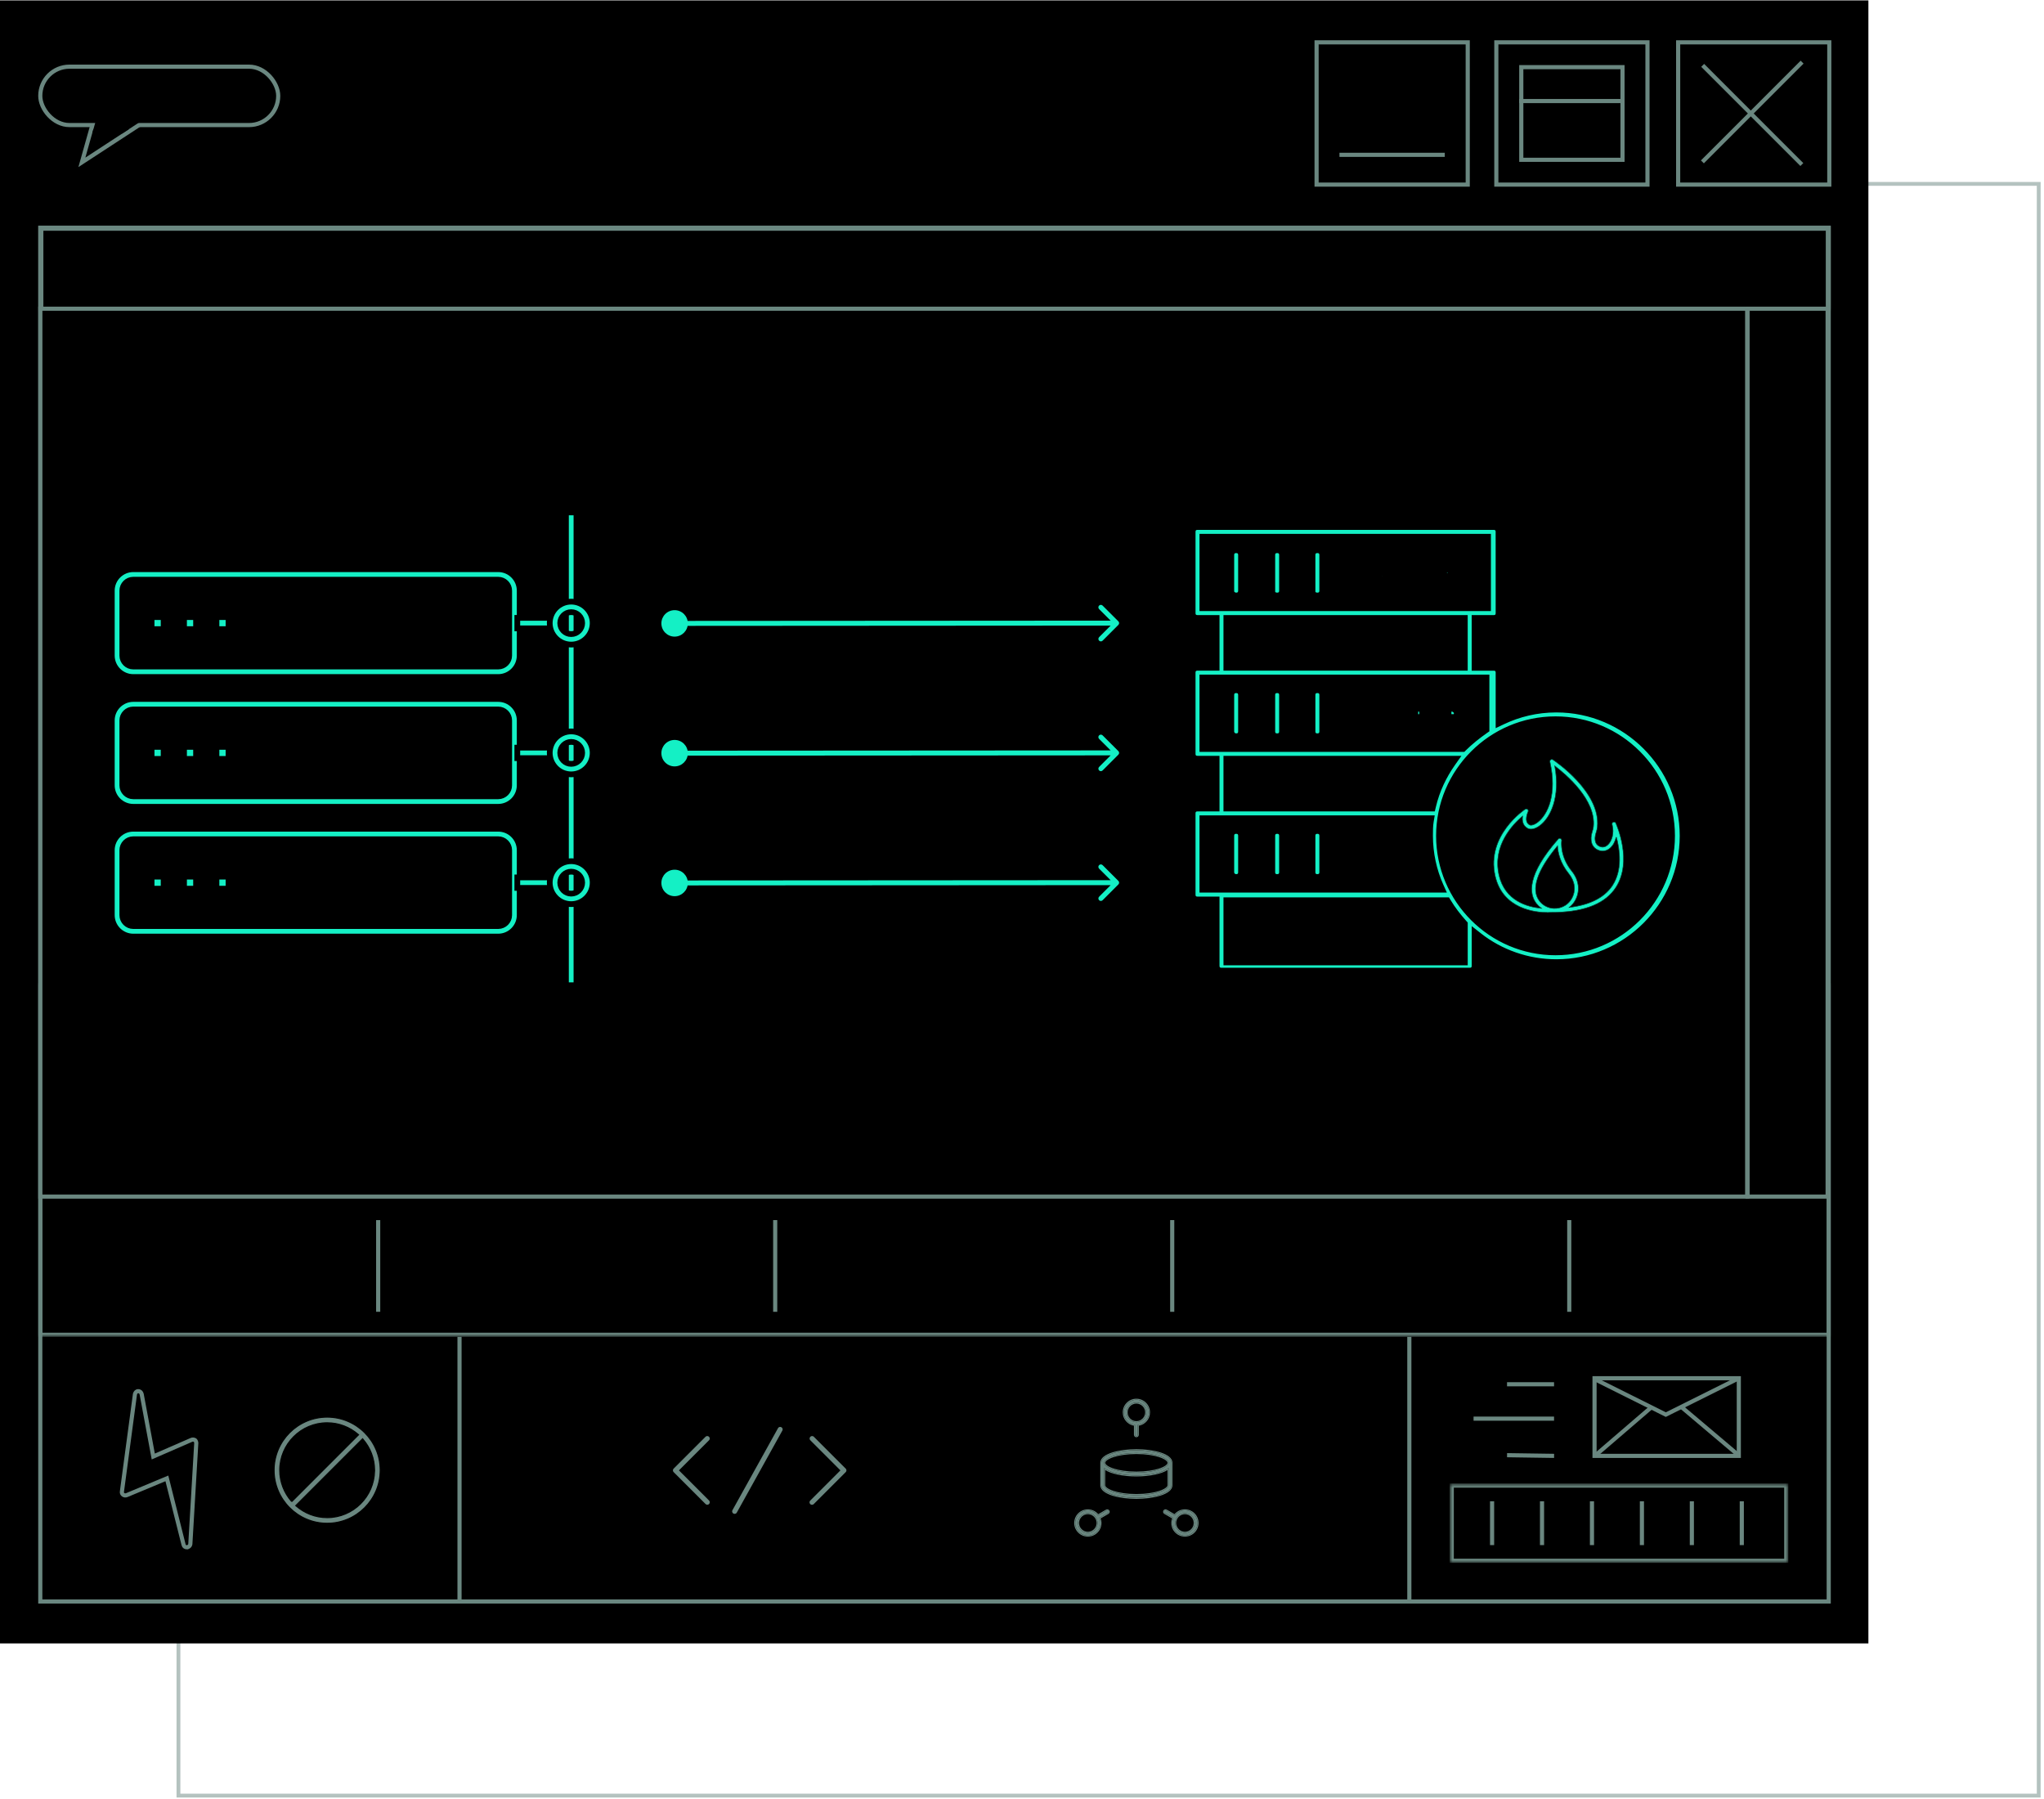 <svg width="534" height="470" viewBox="0 0 534 470" fill="none" xmlns="http://www.w3.org/2000/svg">
<rect opacity="0.5" x="46.621" y="48.03" width="486" height="421" stroke="#6A8780"/>
<rect x="10.643" y="59.041" width="467.115" height="358.704" stroke="#6A8780" stroke-width="1.082"/>
<mask id="mask0_4233_4049" style="mask-type:alpha" maskUnits="userSpaceOnUse" x="10" y="256" width="469" height="93">
<rect x="10.643" y="256.768" width="467.115" height="91.334" fill="#14F0C5" stroke="#6A8780" stroke-width="1.082"/>
</mask>
<g mask="url(#mask0_4233_4049)">
<rect x="10.643" y="256.768" width="467.115" height="91.334" stroke="#6A8780" stroke-width="1.082"/>
</g>
<line x1="98.897" y1="256.227" x2="98.897" y2="232.275" stroke="#6A8780" stroke-width="1.082"/>
<line x1="202.594" y1="256.227" x2="202.594" y2="232.275" stroke="#6A8780" stroke-width="1.082"/>
<line x1="306.291" y1="256.227" x2="306.291" y2="232.275" stroke="#6A8780" stroke-width="1.082"/>
<line x1="409.988" y1="256.227" x2="409.988" y2="232.275" stroke="#6A8780" stroke-width="1.082"/>
<mask id="mask1_4233_4049" style="mask-type:alpha" maskUnits="userSpaceOnUse" x="10" y="58" width="469" height="23">
<rect x="10.098" y="58.5" width="468.197" height="21.976" fill="#D9D9D9"/>
</mask>
<g mask="url(#mask1_4233_4049)">
<rect x="-0.665" y="0.665" width="466.868" height="29.306" transform="matrix(-1 0 0 1 476.965 58.51)" stroke="#6A8780" stroke-width="1.329"/>
</g>
<rect x="10.639" y="79.935" width="445.66" height="149.54" fill="url(#paint0_linear_4233_4049)" stroke="#6A8780" stroke-width="1.082"/>
<rect x="-0.541" y="0.541" width="21.455" height="149.54" transform="matrix(-1 0 0 1 477.215 79.394)" fill="url(#paint1_linear_4233_4049)" stroke="#6A8780" stroke-width="1.082"/>
<line x1="119.99" y1="418.286" x2="119.99" y2="348.644" stroke="#6A8780" stroke-width="1.082"/>
<line x1="375.859" y1="418.286" x2="375.859" y2="348.644" stroke="#6A8780" stroke-width="1.082"/>
<line x1="398.244" y1="362.214" x2="410.531" y2="362.214" stroke="#6A8780" stroke-width="2.705"/>
<line x1="389.504" y1="371.192" x2="410.53" y2="371.192" stroke="#6A8780" stroke-width="2.705"/>
<line y1="-1.353" x2="12.289" y2="-1.353" transform="matrix(1 0.015 -0.015 1 398.244 382.084)" stroke="#6A8780" stroke-width="2.705"/>
<rect x="421.911" y="362.262" width="36.061" height="18.649" stroke="#6A8780" stroke-width="2.705"/>
<path d="M422.345 362.292L439.715 370.95L457.213 362.292" stroke="#6A8780" stroke-width="2.705"/>
<path d="M435.896 369.067L421.869 381.106" stroke="#6A8780" stroke-width="2.705"/>
<path d="M443.922 369.067L457.844 380.869" stroke="#6A8780" stroke-width="2.705"/>
<mask id="mask2_4233_4049" style="mask-type:alpha" maskUnits="userSpaceOnUse" x="383" y="388" width="89" height="22">
<rect x="383.27" y="388.939" width="88.451" height="20.718" fill="#D9D9D9"/>
</mask>
<g mask="url(#mask2_4233_4049)">
<rect x="-1.353" y="1.353" width="85.746" height="18.013" transform="matrix(-1 0 0 1 469.016 388.939)" stroke="#6A8780" stroke-width="2.705"/>
</g>
<line x1="393.532" y1="405.024" x2="393.532" y2="393.573" stroke="#6A8780" stroke-width="2.705"/>
<line x1="406.575" y1="405.024" x2="406.575" y2="393.573" stroke="#6A8780" stroke-width="2.705"/>
<line x1="419.62" y1="405.024" x2="419.62" y2="393.573" stroke="#6A8780" stroke-width="2.705"/>
<line x1="432.665" y1="405.024" x2="432.665" y2="393.573" stroke="#6A8780" stroke-width="2.705"/>
<line x1="445.708" y1="405.024" x2="445.708" y2="393.573" stroke="#6A8780" stroke-width="2.705"/>
<line x1="458.753" y1="405.024" x2="458.753" y2="393.573" stroke="#6A8780" stroke-width="2.705"/>
<path d="M193.674 396.609C193.304 396.402 193.034 396.06 192.916 395.655L193.306 395.542L192.916 395.655C192.798 395.246 192.85 394.811 193.054 394.442L193.054 394.441L204.95 373.031L204.951 373.029C205.381 372.264 206.349 371.99 207.116 372.417C207.883 372.844 208.162 373.809 207.74 374.579L207.739 374.581L196.179 395.386L196.181 395.386L195.845 395.991C195.564 396.498 195.029 396.812 194.449 396.812C194.178 396.812 193.911 396.743 193.674 396.609ZM193.674 396.609C193.674 396.609 193.673 396.609 193.673 396.609L193.873 396.255L193.675 396.61C193.675 396.61 193.674 396.609 193.674 396.609ZM187.312 394.432H188.193L188.04 394.253C188.369 394.083 188.637 393.801 188.784 393.445C189.032 392.849 188.893 392.162 188.439 391.707L181.24 384.51L188.44 377.312L188.441 377.312L188.446 377.307C189.049 376.681 189.042 375.688 188.426 375.072C187.811 374.454 186.815 374.448 186.19 375.051L186.189 375.051L186.184 375.056L177.857 383.382L177.857 383.382C177.558 383.681 177.389 384.087 177.389 384.51C177.389 384.933 177.558 385.339 177.857 385.638L186.184 393.964L186.184 393.964C186.483 394.262 186.887 394.432 187.312 394.432ZM224.127 383.382L224.127 383.382L215.8 375.056L215.8 375.056L215.795 375.051C215.169 374.448 214.174 374.454 213.559 375.071C212.942 375.688 212.935 376.681 213.538 377.307L213.538 377.307L213.544 377.312L220.742 384.51L213.548 391.707C213.243 392.003 213.067 392.411 213.064 392.839C213.062 393.264 213.227 393.675 213.53 393.979L213.817 393.692L213.53 393.979C213.832 394.281 214.244 394.449 214.67 394.446C215.099 394.444 215.508 394.267 215.805 393.96L215.851 393.913L224.126 385.639C224.126 385.639 224.126 385.639 224.127 385.638C224.427 385.34 224.595 384.933 224.595 384.51C224.595 384.087 224.426 383.681 224.127 383.382Z" fill="#6A8780" stroke="#6A8780" stroke-width="0.812"/>
<path d="M308.938 388.391V382.536C308.938 381.835 308.547 381.256 307.98 380.803C307.415 380.35 306.635 379.987 305.745 379.701C303.961 379.129 301.629 378.837 299.383 378.837C297.137 378.837 294.805 379.129 293.022 379.701C292.132 379.987 291.352 380.35 290.787 380.803C290.219 381.256 289.829 381.835 289.829 382.536V388.391C289.829 389.092 290.219 389.67 290.787 390.124C291.352 390.576 292.132 390.94 293.022 391.226C294.805 391.798 297.137 392.089 299.383 392.089C301.629 392.089 303.961 391.798 305.745 391.226C306.635 390.94 307.415 390.576 307.98 390.124C308.547 389.67 308.938 389.092 308.938 388.391ZM299.383 380.381C301.831 380.381 303.89 380.714 305.325 381.187C306.045 381.424 306.587 381.689 306.942 381.951C307.312 382.225 307.395 382.431 307.395 382.536C307.395 382.641 307.312 382.847 306.942 383.121C306.587 383.383 306.045 383.649 305.325 383.886C303.89 384.358 301.831 384.692 299.383 384.692C296.936 384.692 294.876 384.358 293.441 383.886C292.722 383.649 292.179 383.383 291.825 383.121C291.455 382.847 291.372 382.641 291.372 382.536C291.372 382.431 291.455 382.225 291.825 381.951C292.179 381.689 292.722 381.424 293.441 381.187C294.876 380.714 296.936 380.381 299.383 380.381ZM299.383 390.546C296.936 390.546 294.876 390.213 293.441 389.74C292.722 389.503 292.179 389.237 291.825 388.976C291.455 388.702 291.372 388.496 291.372 388.391V384.66C292.171 385.124 293.223 385.477 294.377 385.73C295.904 386.064 297.666 386.235 299.383 386.235C301.101 386.235 302.863 386.064 304.39 385.73C305.544 385.477 306.596 385.124 307.395 384.66V388.391C307.395 388.496 307.312 388.702 306.942 388.976C306.587 389.237 306.045 389.503 305.325 389.74C303.89 390.213 301.831 390.546 299.383 390.546Z" fill="#6A8780" stroke="#6A8780" stroke-width="0.812"/>
<path d="M295.682 369.364C295.682 371.141 296.943 372.61 298.61 372.965V375.218C298.61 375.644 298.956 375.99 299.382 375.99C299.807 375.99 300.153 375.644 300.153 375.218V372.965C301.821 372.61 303.081 371.141 303.081 369.364C303.081 367.325 301.421 365.665 299.382 365.665C297.343 365.665 295.682 367.325 295.682 369.364ZM299.382 367.208C300.57 367.208 301.538 368.176 301.538 369.364C301.538 370.552 300.57 371.519 299.382 371.519C298.193 371.519 297.226 370.552 297.226 369.364C297.226 368.176 298.193 367.208 299.382 367.208Z" fill="#6A8780" stroke="#6A8780" stroke-width="0.812"/>
<path d="M284.837 399.322C284.242 398.292 284.597 396.97 285.625 396.376L285.625 396.376C285.954 396.186 286.325 396.087 286.699 396.087C287.469 396.087 288.185 396.5 288.57 397.165C288.86 397.666 288.936 398.245 288.787 398.801L288.787 398.801C288.637 399.358 288.282 399.822 287.783 400.11L287.783 400.11C287.454 400.3 287.083 400.4 286.707 400.4C285.938 400.4 285.222 399.986 284.837 399.322ZM283.501 400.095L283.501 400.096C284.161 401.236 285.387 401.945 286.707 401.945C287.353 401.945 287.992 401.772 288.554 401.448L288.554 401.448C289.409 400.955 290.022 400.156 290.279 399.202L290.279 399.202C290.467 398.499 290.434 397.78 290.212 397.111L292.162 395.985C292.162 395.985 292.162 395.985 292.162 395.985C292.535 395.771 292.656 395.299 292.446 394.932L292.446 394.932L292.444 394.929C292.231 394.564 291.759 394.432 291.388 394.65L289.448 395.77C288.755 395.003 287.76 394.545 286.701 394.545C286.056 394.545 285.416 394.716 284.855 395.043C283.089 396.062 282.481 398.328 283.501 400.095Z" fill="#6A8780" stroke="#6A8780" stroke-width="0.812"/>
<path d="M313.909 395.04L313.909 395.04C315.677 396.06 316.284 398.326 315.266 400.092L315.266 400.092C314.608 401.233 313.379 401.941 312.06 401.941C311.411 401.941 310.774 401.768 310.212 401.444L310.212 401.444C309.358 400.951 308.745 400.153 308.49 399.2L313.909 395.04ZM313.909 395.04C313.347 394.716 312.71 394.543 312.064 394.543M313.909 395.04L312.064 394.543M312.064 394.543C311.005 394.543 310.01 395.001 309.318 395.768M312.064 394.543L309.318 395.768M309.318 395.768L307.379 394.648C307.009 394.432 306.536 394.561 306.324 394.929C306.108 395.3 306.237 395.771 306.606 395.983C306.606 395.984 306.607 395.984 306.607 395.984L308.556 397.109C308.335 397.778 308.301 398.497 308.49 399.2L309.318 395.768ZM310.982 400.11L310.982 400.11C310.483 399.822 310.128 399.358 309.978 398.801C309.829 398.245 309.905 397.666 310.194 397.166L310.194 397.166C310.577 396.502 311.293 396.089 312.062 396.089C312.437 396.089 312.809 396.189 313.135 396.378L313.137 396.379C314.166 396.971 314.521 398.292 313.928 399.322C313.543 399.987 312.826 400.4 312.058 400.4C311.683 400.4 311.31 400.3 310.982 400.11Z" fill="#6A8780" stroke="#6A8780" stroke-width="0.812"/>
<path d="M46.504 376.352L44.95 402.765C44.894 403.08 44.72 403.349 44.395 403.491L44.151 403.597C43.673 403.612 43.288 403.393 43.192 402.951L38.824 385.599L28.343 389.971C28.017 390.113 27.703 390.056 27.434 389.883C27.165 389.71 27.023 389.385 27.079 389.07L30.492 363.588C30.594 363.157 30.93 362.817 31.326 362.838C31.803 362.823 32.143 363.159 32.239 363.601L35.272 379.889L45.276 375.532C45.52 375.425 45.917 375.446 46.186 375.619C46.338 375.747 46.479 376.072 46.504 376.352Z" stroke="#6A8780" stroke-width="2.705"/>
<path d="M92.529 383.465V383.381C92.51 380.61 91.528 378.07 89.907 376.056L73.281 392.68C75.311 394.319 77.883 395.306 80.686 395.306C87.216 395.306 92.529 389.993 92.529 383.465ZM68.844 383.464C68.844 386.267 69.829 388.839 71.466 390.873L88.096 374.245C86.062 372.609 83.49 371.623 80.687 371.623C74.156 371.623 68.844 376.935 68.844 383.464ZM80.687 369.062C88.627 369.062 95.091 375.525 95.091 383.465C95.091 391.404 88.627 397.867 80.687 397.867C72.746 397.867 66.282 391.404 66.282 383.465C66.282 375.525 72.746 369.062 80.687 369.062Z" fill="#6A8780" stroke="#6A8780" stroke-width="0.812"/>
<line y1="-1.353" x2="29.214" y2="-1.353" transform="matrix(0.766 -0.643 0.643 0.766 24.871 116.077)" stroke="#14F0C5" stroke-width="2.705"/>
<line y1="-1.353" x2="29.214" y2="-1.353" transform="matrix(-0.766 -0.643 -0.643 0.766 47.252 116.077)" stroke="#14F0C5" stroke-width="2.705"/>
<line y1="-1.353" x2="29.214" y2="-1.353" transform="matrix(0.766 -0.643 0.643 0.766 62.596 116.077)" stroke="#14F0C5" stroke-width="2.705"/>
<line y1="-1.353" x2="29.214" y2="-1.353" transform="matrix(-0.766 -0.643 -0.643 0.766 84.976 116.076)" stroke="#14F0C5" stroke-width="2.705"/>
<line y1="-1.353" x2="29.214" y2="-1.353" transform="matrix(0.766 -0.643 0.643 0.766 100.319 116.077)" stroke="#14F0C5" stroke-width="2.705"/>
<line y1="-1.353" x2="29.214" y2="-1.353" transform="matrix(-0.766 -0.643 -0.643 0.766 122.699 116.077)" stroke="#14F0C5" stroke-width="2.705"/>
<line y1="-1.353" x2="29.214" y2="-1.353" transform="matrix(0.766 -0.643 0.643 0.766 138.041 116.077)" stroke="#14F0C5" stroke-width="2.705"/>
<line y1="-1.353" x2="29.214" y2="-1.353" transform="matrix(-0.766 -0.643 -0.643 0.766 160.422 116.077)" stroke="#14F0C5" stroke-width="2.705"/>
<line y1="-1.353" x2="29.214" y2="-1.353" transform="matrix(0.766 -0.643 0.643 0.766 175.764 116.077)" stroke="#14F0C5" stroke-width="2.705"/>
<line y1="-1.353" x2="29.214" y2="-1.353" transform="matrix(-0.766 -0.643 -0.643 0.766 198.144 116.077)" stroke="#14F0C5" stroke-width="2.705"/>
<line y1="-1.353" x2="29.214" y2="-1.353" transform="matrix(0.766 -0.643 0.643 0.766 213.49 116.077)" stroke="#14F0C5" stroke-width="2.705"/>
<line y1="-1.353" x2="29.214" y2="-1.353" transform="matrix(-0.766 -0.643 -0.643 0.766 235.871 116.076)" stroke="#14F0C5" stroke-width="2.705"/>
<line y1="-1.353" x2="29.214" y2="-1.353" transform="matrix(0.766 -0.643 0.643 0.766 24.871 157.044)" stroke="#14F0C5" stroke-width="2.705"/>
<line y1="-1.353" x2="29.214" y2="-1.353" transform="matrix(-0.766 -0.643 -0.643 0.766 47.252 157.044)" stroke="#14F0C5" stroke-width="2.705"/>
<line y1="-1.353" x2="29.214" y2="-1.353" transform="matrix(0.766 -0.643 0.643 0.766 62.596 157.044)" stroke="#14F0C5" stroke-width="2.705"/>
<line y1="-1.353" x2="29.214" y2="-1.353" transform="matrix(-0.766 -0.643 -0.643 0.766 84.976 157.043)" stroke="#14F0C5" stroke-width="2.705"/>
<line y1="-1.353" x2="29.214" y2="-1.353" transform="matrix(0.766 -0.643 0.643 0.766 100.319 157.044)" stroke="#14F0C5" stroke-width="2.705"/>
<line y1="-1.353" x2="29.214" y2="-1.353" transform="matrix(-0.766 -0.643 -0.643 0.766 122.699 157.044)" stroke="#14F0C5" stroke-width="2.705"/>
<line y1="-1.353" x2="29.214" y2="-1.353" transform="matrix(0.766 -0.643 0.643 0.766 138.041 157.044)" stroke="#14F0C5" stroke-width="2.705"/>
<line y1="-1.353" x2="29.214" y2="-1.353" transform="matrix(-0.766 -0.643 -0.643 0.766 160.422 157.044)" stroke="#14F0C5" stroke-width="2.705"/>
<line y1="-1.353" x2="29.214" y2="-1.353" transform="matrix(0.766 -0.643 0.643 0.766 175.764 157.044)" stroke="#14F0C5" stroke-width="2.705"/>
<line y1="-1.353" x2="29.214" y2="-1.353" transform="matrix(-0.766 -0.643 -0.643 0.766 198.144 157.044)" stroke="#14F0C5" stroke-width="2.705"/>
<line y1="-1.353" x2="29.214" y2="-1.353" transform="matrix(0.766 -0.643 0.643 0.766 213.49 157.044)" stroke="#14F0C5" stroke-width="2.705"/>
<line y1="-1.353" x2="29.214" y2="-1.353" transform="matrix(-0.766 -0.643 -0.643 0.766 235.871 157.043)" stroke="#14F0C5" stroke-width="2.705"/>
<line y1="-1.353" x2="29.214" y2="-1.353" transform="matrix(0.766 -0.643 0.643 0.766 251.213 157.044)" stroke="#14F0C5" stroke-width="2.705"/>
<line y1="-1.353" x2="29.214" y2="-1.353" transform="matrix(-0.766 -0.643 -0.643 0.766 273.594 157.044)" stroke="#14F0C5" stroke-width="2.705"/>
<path d="M348.972 179.975L348.951 179.968H348.929C348.014 179.968 347.405 179.665 346.773 179.349C346.483 179.204 346.192 179.122 345.942 179.052C345.907 179.042 345.872 179.033 345.839 179.023C345.557 178.943 345.354 178.871 345.224 178.741L345.209 178.725L345.189 178.716C344.941 178.591 344.737 178.513 344.569 178.449C344.518 178.43 344.471 178.412 344.427 178.394C344.236 178.318 344.097 178.247 343.958 178.108L343.707 177.857L345.212 174.548C345.305 174.569 345.407 174.623 345.523 174.709C345.672 174.821 345.823 174.972 345.983 175.132C346.076 175.225 346.209 175.312 346.362 175.393C346.516 175.476 346.699 175.557 346.9 175.637C347.299 175.797 347.777 175.956 348.251 176.114L348.253 176.115L348.265 176.119C349.207 176.433 350.174 176.755 351.146 176.755C351.79 176.755 352.436 176.675 353.005 176.512C353.566 176.352 354.061 176.109 354.4 175.775C354.88 175.453 355.211 175.124 355.421 174.746C355.634 174.364 355.716 173.944 355.716 173.453C355.716 172.776 355.376 172.092 354.691 171.749L354.69 171.748C354.056 171.431 353.415 171.111 352.456 170.792C351.971 170.63 351.487 170.549 351.015 170.471L351.01 170.47C350.534 170.39 350.069 170.313 349.606 170.158L346.755 169.208C345.845 168.905 345.233 168.3 344.608 167.362C343.989 166.433 343.68 165.509 343.68 164.27C343.68 162.421 344.603 160.874 346.163 159.625C347.719 158.381 349.588 157.755 352.097 157.755C353.366 157.755 354.616 157.756 355.864 158.068C356.496 158.226 357.045 158.383 357.474 158.539C357.91 158.697 358.2 158.847 358.335 158.982L358.358 159.005L358.388 159.015L359.185 159.28L357.429 162.499C355.841 161.587 353.962 161.285 352.097 161.285C351.124 161.285 350.157 161.607 349.215 161.921L349.203 161.925L349.194 161.928L349.186 161.932C348.525 162.263 347.844 162.934 347.844 163.953C347.844 164.63 348.183 165.315 348.869 165.658L348.87 165.658C349.504 165.975 350.144 166.295 351.104 166.615C351.589 166.777 352.073 166.857 352.545 166.936L352.549 166.937C353.026 167.016 353.491 167.094 353.954 167.248L353.96 167.25L353.965 167.252L353.971 167.254L353.976 167.256L353.982 167.257L353.987 167.259L353.993 167.261L353.999 167.263L354.004 167.265L354.01 167.267L354.015 167.269L354.021 167.27L354.026 167.272L354.032 167.274L354.038 167.276L354.043 167.278L354.049 167.28L354.054 167.282L354.06 167.283L354.065 167.285L354.071 167.287L354.077 167.289L354.082 167.291L354.088 167.293L354.093 167.295L354.099 167.296L354.104 167.298L354.11 167.3L354.115 167.302L354.121 167.304L354.127 167.306L354.132 167.308L354.138 167.309L354.143 167.311L354.149 167.313L354.154 167.315L354.16 167.317L354.166 167.319L354.171 167.321L354.177 167.322L354.182 167.324L354.188 167.326L354.193 167.328L354.199 167.33L354.205 167.332L354.21 167.334L354.216 167.335L354.221 167.337L354.227 167.339L354.232 167.341L354.238 167.343L354.244 167.345L354.249 167.347L354.255 167.348L354.26 167.35L354.266 167.352L354.271 167.354L354.277 167.356L354.283 167.358L354.288 167.36L354.294 167.361L354.299 167.363L354.305 167.365L354.31 167.367L354.316 167.369L354.321 167.371L354.327 167.373L354.333 167.374L354.338 167.376L354.344 167.378L354.349 167.38L354.355 167.382L354.36 167.384L354.366 167.385L354.372 167.387L354.377 167.389L354.383 167.391L354.388 167.393L354.394 167.395L354.399 167.397L354.405 167.398L354.411 167.4L354.416 167.402L354.422 167.404L354.427 167.406L354.433 167.408L354.438 167.41L354.444 167.411L354.45 167.413L354.455 167.415L354.461 167.417L354.466 167.419L354.472 167.421L354.477 167.423L354.483 167.424L354.489 167.426L354.494 167.428L354.5 167.43L354.505 167.432L354.511 167.434L354.516 167.436L354.522 167.437L354.527 167.439L354.533 167.441L354.539 167.443L354.544 167.445L354.55 167.447L354.555 167.449L354.561 167.45L354.566 167.452L354.572 167.454L354.578 167.456L354.583 167.458L354.589 167.46L354.594 167.462L354.6 167.463L354.605 167.465L354.611 167.467L354.617 167.469L354.622 167.471L354.628 167.473L354.633 167.475L354.639 167.476L354.644 167.478L354.65 167.48L354.656 167.482L354.661 167.484L354.667 167.486L354.672 167.488L354.678 167.489L354.683 167.491L354.689 167.493L354.694 167.495L354.7 167.497L354.706 167.499L354.711 167.501L354.717 167.502L354.722 167.504L354.728 167.506L354.733 167.508L354.739 167.51L354.745 167.512L354.75 167.514L354.756 167.515L354.761 167.517L354.767 167.519L354.772 167.521L354.778 167.523L354.784 167.525L354.789 167.527L354.795 167.528L354.8 167.53L354.806 167.532L354.811 167.534L354.817 167.536L354.823 167.538L354.828 167.539L354.834 167.541L354.839 167.543L354.845 167.545L354.85 167.547L354.856 167.549L354.862 167.551L354.867 167.552L354.873 167.554L354.878 167.556L354.884 167.558L354.889 167.56L354.895 167.562L354.9 167.564L354.906 167.565L354.912 167.567L354.917 167.569L354.923 167.571L354.928 167.573L354.934 167.575L354.939 167.577L354.945 167.578L354.951 167.58L354.956 167.582L354.962 167.584L354.967 167.586L354.973 167.588L354.978 167.59L354.984 167.591L354.99 167.593L354.995 167.595L355.001 167.597L355.006 167.599L355.012 167.601L355.017 167.603L355.023 167.604L355.029 167.606L355.034 167.608L355.04 167.61L355.045 167.612L355.051 167.614L355.056 167.616L355.062 167.617L355.068 167.619L355.073 167.621L355.079 167.623L355.084 167.625L355.09 167.627L355.095 167.629L355.101 167.63L355.106 167.632L355.112 167.634L355.118 167.636L355.123 167.638L355.129 167.64L355.134 167.642L355.14 167.643L355.145 167.645L355.151 167.647L355.157 167.649L355.162 167.651L355.168 167.653L355.173 167.655L355.179 167.656L355.184 167.658L355.19 167.66L355.196 167.662L355.201 167.664L355.207 167.666L355.212 167.668L355.218 167.669L355.223 167.671L355.229 167.673L355.235 167.675L355.24 167.677L355.246 167.679L355.251 167.681L355.257 167.682L355.262 167.684L355.268 167.686L355.273 167.688L355.279 167.69L355.285 167.692L355.29 167.693L355.296 167.695L355.301 167.697L355.307 167.699L355.312 167.701L355.318 167.703L355.324 167.705L355.329 167.706L355.335 167.708L355.34 167.71L355.346 167.712L355.351 167.714L355.357 167.716L355.363 167.718L355.368 167.719L355.374 167.721L355.379 167.723L355.385 167.725L355.39 167.727L355.396 167.729L355.402 167.731L355.407 167.732L355.413 167.734L355.418 167.736L355.424 167.738L355.429 167.74L355.435 167.742L355.441 167.744L355.446 167.745L355.452 167.747L355.457 167.749L355.463 167.751L355.468 167.753L355.474 167.755L355.479 167.757L355.485 167.758L355.491 167.76L355.496 167.762L355.502 167.764L355.507 167.766L355.513 167.768L355.518 167.77L355.524 167.771L355.53 167.773L355.535 167.775L355.541 167.777L355.546 167.779L355.552 167.781L355.557 167.783L355.563 167.784L355.569 167.786L355.574 167.788L355.58 167.79L355.585 167.792L355.591 167.794L355.596 167.796L355.602 167.797L355.608 167.799L355.613 167.801L355.619 167.803L355.624 167.805L355.63 167.807L355.635 167.809L355.641 167.81L355.646 167.812L355.652 167.814L355.658 167.816L355.663 167.818L355.669 167.82L355.674 167.822L355.68 167.823L355.685 167.825L355.691 167.827L355.697 167.829L355.702 167.831L355.708 167.833L355.713 167.835L355.719 167.836L355.724 167.838L355.73 167.84L355.736 167.842L355.741 167.844L355.747 167.846L355.752 167.848L355.758 167.849L355.763 167.851L355.769 167.853L355.775 167.855L355.78 167.857L355.786 167.859L355.791 167.86L355.797 167.862L355.802 167.864L355.808 167.866L355.814 167.868L355.819 167.87L355.825 167.872L355.83 167.873L355.836 167.875L355.841 167.877L355.847 167.879L355.852 167.881L355.858 167.883L355.864 167.885L355.869 167.886L355.875 167.888L355.88 167.89L355.886 167.892L355.891 167.894L355.897 167.896L355.903 167.898L355.908 167.899L355.914 167.901L355.919 167.903L355.925 167.905L355.93 167.907L355.936 167.909L355.942 167.911L355.947 167.912L355.953 167.914L355.958 167.916L355.964 167.918L355.969 167.92L355.975 167.922L355.981 167.924L355.986 167.925L355.992 167.927L355.997 167.929L356.003 167.931L356.008 167.933L356.014 167.935L356.02 167.937L356.025 167.938L356.031 167.94L356.036 167.942L356.042 167.944L356.047 167.946L356.053 167.948L356.058 167.95L356.064 167.951L356.07 167.953L356.075 167.955L356.081 167.957L356.086 167.959L356.092 167.961L356.097 167.963L356.103 167.964L356.109 167.966L356.114 167.968L356.12 167.97L356.125 167.972L356.131 167.974L356.136 167.976L356.142 167.977L356.148 167.979L356.153 167.981L356.159 167.983L356.164 167.985L356.17 167.987L356.175 167.989L356.181 167.99L356.187 167.992L356.192 167.994L356.198 167.996L356.203 167.998L356.209 168L356.214 168.002L356.22 168.003L356.225 168.005L356.231 168.007L356.237 168.009L356.242 168.011L356.248 168.013L356.253 168.014L356.259 168.016L356.264 168.018L356.27 168.02L356.276 168.022L356.281 168.024L356.287 168.026L356.292 168.027L356.298 168.029L356.303 168.031L356.309 168.033L356.315 168.035L356.32 168.037L356.326 168.039L356.331 168.04L356.337 168.042L356.342 168.044L356.348 168.046L356.354 168.048L356.359 168.05L356.365 168.052L356.37 168.053L356.376 168.055L356.381 168.057L356.387 168.059L356.393 168.061L356.398 168.063L356.404 168.065L356.409 168.066L356.415 168.068L356.42 168.07L356.426 168.072L356.431 168.074L356.437 168.076L356.443 168.078L356.448 168.079L356.454 168.081L356.459 168.083L356.465 168.085L356.47 168.087L356.476 168.089L356.482 168.091L356.487 168.092L356.493 168.094L356.498 168.096L356.504 168.098L356.509 168.1L356.515 168.102L356.521 168.104L356.526 168.105L356.532 168.107L356.537 168.109L356.543 168.111L356.548 168.113L356.554 168.115L356.56 168.117L356.565 168.118L356.571 168.12L356.576 168.122L356.582 168.124L356.587 168.126L356.593 168.128L356.599 168.13L356.604 168.131L356.61 168.133L356.615 168.135L356.621 168.137L356.626 168.139L356.632 168.141L356.637 168.143L356.643 168.144L356.649 168.146L356.654 168.148L356.66 168.15L356.665 168.152L356.671 168.154L356.676 168.156L356.682 168.157L356.688 168.159L356.693 168.161L356.699 168.163L356.704 168.165L356.71 168.167L356.715 168.168L356.721 168.17L356.727 168.172L356.732 168.174L356.738 168.176L356.743 168.178L356.749 168.18L356.754 168.181L356.76 168.183L356.766 168.185L356.771 168.187L356.777 168.189L356.782 168.191L356.788 168.193L356.793 168.194L356.799 168.196L356.804 168.198C357.714 168.501 358.326 169.107 358.952 170.045L358.959 170.056L358.969 170.066C359.884 170.981 360.196 172.207 360.196 173.453C360.196 175.3 359.276 176.849 357.707 178.419C356.155 179.658 353.973 180.285 351.463 180.285C350.514 180.285 349.9 180.284 348.972 179.975Z" fill="#14F0C5" stroke="black" stroke-width="0.271"/>
<path d="M383.977 175.268L383.977 175.268L383.97 175.278C382.718 177.155 381.154 178.407 379.271 179.348L379.051 179.459L379.262 179.585C380.861 180.545 382.152 180.871 383.132 180.871H383.135C383.293 180.871 383.54 180.871 383.788 180.83C384.035 180.789 384.307 180.703 384.495 180.515C384.636 180.374 384.777 180.303 384.935 180.224L384.939 180.222C385.096 180.143 385.271 180.056 385.445 179.882L385.648 179.679L387.703 182.614C387.676 182.635 387.645 182.659 387.61 182.682C387.498 182.757 387.367 182.817 387.25 182.817C387.059 182.817 386.875 182.91 386.658 183.018L386.635 183.03C386.399 183.148 386.089 183.303 385.623 183.458C384.696 183.767 384.081 183.767 383.132 183.767C382.204 183.767 380.638 183.456 379.065 182.827C377.487 182.196 376.229 181.566 375.29 180.94C374.925 180.697 374.605 180.499 374.334 180.332C374.251 180.281 374.172 180.232 374.099 180.186C373.78 179.987 373.556 179.836 373.41 179.69L373.376 179.657L373.329 179.652C370.507 179.338 368.008 178.085 366.45 176.216C364.891 174.345 363.948 171.528 363.948 168.386C363.948 164.933 364.888 162.436 367.076 160.248C369.265 158.059 371.763 157.121 374.898 157.121C378.037 157.121 380.841 158.062 382.708 160.235C384.6 163.073 385.848 165.578 385.848 169.019C385.848 171.532 385.219 173.716 383.977 175.268ZM379.75 174.493C381.046 173.194 381.684 171.257 381.684 169.019C381.684 166.779 381.044 164.84 379.744 163.54C378.46 162.256 376.843 161.284 374.581 161.284C372.658 161.284 370.7 161.925 369.714 163.566L369.709 163.576C368.762 165.154 367.795 166.765 367.795 169.019C367.795 171.26 368.435 173.199 369.735 174.498C371.016 175.78 372.632 176.755 374.581 176.755C376.827 176.755 378.453 176.111 379.75 174.493Z" fill="#14F0C5" stroke="black" stroke-width="0.271"/>
<path d="M394.217 176.438H404.851V179.968H390.235V158.072H394.082V176.303V176.438H394.217Z" fill="#14F0C5" stroke="black" stroke-width="0.271"/>
<path d="M407.108 134.914L407.108 134.915C407.379 135.185 407.385 135.441 407.385 136.086V155.719C407.385 155.996 407.243 156.362 406.983 156.66C406.725 156.955 406.364 157.168 405.937 157.168H342.594C342.149 157.168 341.789 157.021 341.541 156.772C341.293 156.524 341.145 156.164 341.145 155.72V110.436C341.145 109.992 341.293 109.632 341.541 109.384C341.789 109.136 342.149 108.988 342.594 108.988H380.6C380.66 108.988 380.745 109.004 380.851 109.033C380.956 109.061 381.071 109.1 381.19 109.139L381.192 109.14C381.31 109.179 381.431 109.22 381.544 109.25C381.633 109.275 381.724 109.295 381.807 109.302L407.108 134.914ZM344.041 154.137L344.041 154.272H344.177H404.353H404.488V154.137V136.719V136.664L404.449 136.624L380.062 111.924L380.023 111.884H379.966H344.178H344.042L344.042 112.019L344.041 154.137Z" fill="#14F0C5" stroke="black" stroke-width="0.271"/>
<path d="M344.041 197.52V197.655H344.177H404.353H404.488V197.52V188.02V187.885H404.353H344.177H344.041V188.02V197.52ZM405.937 200.551H342.594C342.149 200.551 341.789 200.404 341.541 200.156C341.293 199.907 341.145 199.548 341.145 199.103V186.437C341.145 185.992 341.293 185.633 341.541 185.384C341.789 185.136 342.149 184.989 342.594 184.989H405.937C406.381 184.989 406.741 185.136 406.989 185.384C407.238 185.633 407.385 185.992 407.385 186.437V199.103C407.385 199.548 407.238 199.907 406.989 200.156C406.741 200.404 406.381 200.551 405.937 200.551Z" fill="#14F0C5" stroke="black" stroke-width="0.271"/>
<path d="M406.477 134.599L406.477 134.599C406.793 134.914 407.071 135.196 407.071 135.77V135.787L407.075 135.803C407.228 136.412 407.145 136.841 406.94 137.114C406.735 137.386 406.386 137.534 405.939 137.534H380.602C380.157 137.534 379.798 137.387 379.549 137.139C379.301 136.89 379.153 136.531 379.153 136.086V110.437C379.153 109.847 379.447 109.265 380.029 108.975C380.588 108.695 381.16 108.97 381.456 109.266C381.456 109.266 381.456 109.266 381.456 109.266L406.477 134.599ZM382.049 134.503V134.638H382.185H402.138H402.461L402.235 134.408L382.281 114.142L382.049 113.906V114.236V134.503Z" fill="#14F0C5" stroke="black" stroke-width="0.271"/>
<path d="M331.373 184.853V184.988H331.509H417.022H417.157V184.853V156.986V156.851H417.022H331.509H331.373V156.986V184.853ZM418.606 187.884H329.926C329.481 187.884 329.122 187.737 328.873 187.488C328.625 187.24 328.477 186.88 328.477 186.436V155.403C328.477 154.959 328.625 154.599 328.873 154.351C329.122 154.102 329.481 153.955 329.926 153.955H418.606C419.051 153.955 419.41 154.102 419.659 154.351C419.907 154.599 420.055 154.959 420.055 155.403V186.436C420.055 186.88 419.907 187.24 419.659 187.488C419.41 187.737 419.051 187.884 418.606 187.884Z" fill="#14F0C5" stroke="black" stroke-width="0.271"/>
<rect x="391.605" y="11.456" width="37.852" height="35.524" stroke="#6A8780" stroke-width="2.705"/>
<rect x="398.124" y="17.934" width="24.814" height="22.568" stroke="#6A8780" stroke-width="2.705"/>
<line x1="396.771" y1="25.162" x2="424.291" y2="25.162" stroke="#6A8780" stroke-width="2.705"/>
<rect x="439.095" y="11.456" width="37.852" height="35.524" stroke="#6A8780" stroke-width="2.705"/>
<line x1="445.961" y1="37.57" x2="468.34" y2="18.791" stroke="#6A8780" stroke-width="2.705"/>
<line y1="-1.353" x2="29.214" y2="-1.353" transform="matrix(-0.766 -0.643 -0.643 0.766 469.213 38.606)" stroke="#6A8780" stroke-width="2.705"/>
<rect x="344.659" y="11.456" width="37.852" height="35.524" stroke="#6A8780" stroke-width="2.705"/>
<line x1="350.769" y1="39.203" x2="376.403" y2="39.203" stroke="#6A8780" stroke-width="2.705"/>
<rect x="23.107" y="24.156" width="60.523" height="13.624" rx="6.812" fill="url(#paint2_linear_4233_4049)" stroke="#6A8780" stroke-width="2.705"/>
<path d="M33.16 48.332L35.748 39.133H47.259L33.16 48.332Z" fill="url(#paint3_linear_4233_4049)" stroke="#6A8780" stroke-width="2.705"/>
<path d="M36.738 40.603L38.075 35.915L50.729 35.245L42.537 40.603H36.738Z" fill="url(#paint4_linear_4233_4049)"/>
<rect y="0.104" width="488.122" height="429.173" fill="black"/>
<rect x="10.524" y="59.477" width="467.232" height="358.85" stroke="#6A8780" stroke-width="1.082"/>
<mask id="mask3_4233_4049" style="mask-type:alpha" maskUnits="userSpaceOnUse" x="9" y="256" width="470" height="94">
<rect x="10.524" y="257.285" width="467.232" height="91.372" fill="#14F0C5" stroke="#6A8780" stroke-width="1.082"/>
</mask>
<g mask="url(#mask3_4233_4049)">
<rect x="10.524" y="257.285" width="467.232" height="91.372" stroke="#6A8780" stroke-width="1.082"/>
</g>
<line x1="98.8" y1="342.662" x2="98.801" y2="318.7" stroke="#6A8780" stroke-width="1.082"/>
<line x1="202.523" y1="342.662" x2="202.523" y2="318.7" stroke="#6A8780" stroke-width="1.082"/>
<line x1="306.246" y1="342.662" x2="306.246" y2="318.7" stroke="#6A8780" stroke-width="1.082"/>
<line x1="409.97" y1="342.662" x2="409.97" y2="318.7" stroke="#6A8780" stroke-width="1.082"/>
<mask id="mask4_4233_4049" style="mask-type:alpha" maskUnits="userSpaceOnUse" x="10" y="58" width="469" height="23">
<rect x="10" y="58.936" width="468.315" height="21.985" fill="#D9D9D9"/>
</mask>
<g mask="url(#mask4_4233_4049)">
<rect x="-0.665" y="0.665" width="466.985" height="29.318" transform="matrix(-1 0 0 1 476.987 58.946)" stroke="#6A8780" stroke-width="1.33"/>
</g>
<rect x="10.541" y="80.645" width="445.918" height="231.918" fill="black" stroke="#6A8780" stroke-width="1.082"/>
<rect x="-0.541" y="0.541" width="20.918" height="231.918" transform="matrix(-1 0 0 1 476.933 80.103)" fill="black" stroke="#6A8780" stroke-width="1.082"/>
<line x1="120.051" y1="418.869" x2="120.051" y2="349.198" stroke="#6A8780" stroke-width="1.082"/>
<line x1="368.193" y1="418.869" x2="368.193" y2="349.198" stroke="#6A8780" stroke-width="1.082"/>
<line x1="393.713" y1="361.586" x2="406.003" y2="361.586" stroke="#6A8780" stroke-width="1.082"/>
<line x1="384.97" y1="370.568" x2="406.002" y2="370.568" stroke="#6A8780" stroke-width="1.082"/>
<line x1="393.721" y1="380.111" x2="406.011" y2="380.291" stroke="#6A8780" stroke-width="1.082"/>
<rect x="416.576" y="360.01" width="37.693" height="20.281" stroke="#6A8780" stroke-width="1.082"/>
<path d="M416.836 360.341L435.195 369.514L453.945 360.165" stroke="#6A8780" stroke-width="1.082"/>
<path d="M431.378 367.63L416.838 380.128" stroke="#6A8780" stroke-width="1.082"/>
<path d="M439.407 367.63L454.158 380.092" stroke="#6A8780" stroke-width="1.082"/>
<mask id="mask5_4233_4049" style="mask-type:alpha" maskUnits="userSpaceOnUse" x="378" y="387" width="90" height="22">
<rect x="378.734" y="387.51" width="88.474" height="20.727" fill="#D9D9D9"/>
</mask>
<g mask="url(#mask5_4233_4049)">
<rect x="-0.541" y="0.541" width="87.391" height="19.644" transform="matrix(-1 0 0 1 466.125 387.51)" stroke="#6A8780" stroke-width="1.082"/>
</g>
<line x1="389.812" y1="403.601" x2="389.812" y2="392.145" stroke="#6A8780" stroke-width="1.082"/>
<line x1="402.859" y1="403.601" x2="402.859" y2="392.145" stroke="#6A8780" stroke-width="1.082"/>
<line x1="415.906" y1="403.601" x2="415.906" y2="392.145" stroke="#6A8780" stroke-width="1.082"/>
<line x1="428.955" y1="403.601" x2="428.955" y2="392.145" stroke="#6A8780" stroke-width="1.082"/>
<line x1="442.002" y1="403.601" x2="442.002" y2="392.145" stroke="#6A8780" stroke-width="1.082"/>
<line x1="455.049" y1="403.601" x2="455.049" y2="392.145" stroke="#6A8780" stroke-width="1.082"/>
<path d="M184.783 393.326H184.72C184.5 393.31 184.293 393.216 184.135 393.058C184.135 393.058 184.135 393.058 184.135 393.058L175.806 384.729C175.633 384.557 175.536 384.322 175.536 384.079C175.536 383.836 175.633 383.602 175.806 383.429L184.133 375.102C184.495 374.755 185.067 374.761 185.42 375.115L185.42 375.115C185.775 375.47 185.78 376.04 185.434 376.402L177.946 383.888L177.755 384.079L177.946 384.27L185.434 391.758C185.696 392.02 185.775 392.417 185.633 392.758L185.632 392.759C185.491 393.102 185.155 393.326 184.783 393.326ZM212.802 393.058L212.752 393.109C212.586 393.258 212.37 393.342 212.146 393.343C211.9 393.345 211.662 393.247 211.488 393.073C211.315 392.9 211.219 392.663 211.22 392.415C211.222 392.17 211.323 391.934 211.5 391.763L211.5 391.763L211.504 391.76L218.989 384.27L219.18 384.079L218.989 383.888L211.505 376.404C211.505 376.403 211.504 376.403 211.504 376.402C211.157 376.041 211.162 375.47 211.517 375.115L211.517 375.115C211.87 374.761 212.442 374.755 212.804 375.102C212.804 375.102 212.805 375.103 212.806 375.103L221.131 383.429C221.304 383.602 221.401 383.836 221.401 384.079C221.401 384.324 221.303 384.558 221.132 384.729L221.131 384.729L212.802 393.058ZM192.727 395.236L192.7 395.284C192.532 395.548 192.24 395.71 191.924 395.71C191.767 395.71 191.615 395.67 191.481 395.594L191.479 395.593C191.265 395.474 191.109 395.276 191.041 395.041C190.973 394.808 191.002 394.557 191.12 394.342C191.121 394.342 191.121 394.342 191.121 394.342L203.019 372.925C203.019 372.925 203.019 372.925 203.019 372.924C203.267 372.484 203.823 372.327 204.265 372.573C204.708 372.819 204.868 373.375 204.626 373.818C204.625 373.818 204.625 373.819 204.625 373.819L192.727 395.236ZM190.781 395.116C190.868 395.419 191.071 395.675 191.347 395.83L190.781 395.116Z" fill="#6A8780" stroke="black" stroke-width="0.541"/>
<path d="M306.033 387.961V382.104C306.033 379.965 301.318 378.81 296.882 378.81C292.445 378.81 287.73 379.965 287.73 382.104V387.961C287.73 390.101 292.445 391.256 296.882 391.256C301.318 391.256 306.033 390.101 306.033 387.961ZM296.882 379.542C301.843 379.542 305.301 380.893 305.301 382.104C305.301 383.316 301.844 384.667 296.882 384.667C291.92 384.667 288.462 383.316 288.462 382.104C288.462 380.893 291.92 379.542 296.882 379.542ZM296.882 390.524C291.92 390.524 288.462 389.173 288.462 387.961V383.453C289.952 384.724 293.495 385.399 296.882 385.399C300.269 385.399 303.811 384.724 305.301 383.453V387.961C305.301 389.173 301.844 390.524 296.882 390.524Z" fill="#6A8780"/>
<path fill-rule="evenodd" clip-rule="evenodd" d="M306.303 382.105V387.961C306.303 388.608 305.944 389.151 305.396 389.59C304.848 390.028 304.086 390.385 303.203 390.669C301.436 391.236 299.119 391.526 296.881 391.526C294.644 391.526 292.327 391.236 290.559 390.669C289.677 390.385 288.915 390.028 288.367 389.59C287.818 389.151 287.46 388.608 287.46 387.961V382.105C287.46 381.458 287.818 380.915 288.367 380.476C288.915 380.038 289.677 379.681 290.559 379.397C292.327 378.83 294.644 378.54 296.881 378.54C299.119 378.54 301.436 378.83 303.203 379.397C304.086 379.681 304.848 380.038 305.396 380.476C305.944 380.915 306.303 381.458 306.303 382.105ZM302.867 380.626C301.416 380.148 299.34 379.813 296.881 379.813C294.422 379.813 292.347 380.148 290.896 380.626C290.169 380.866 289.611 381.137 289.241 381.411C288.86 381.692 288.733 381.933 288.733 382.105C288.733 382.276 288.86 382.517 289.241 382.798C289.611 383.072 290.169 383.343 290.896 383.583C292.347 384.061 294.422 384.396 296.881 384.396C299.34 384.396 301.416 384.061 302.867 383.583C303.594 383.343 304.152 383.072 304.522 382.798C304.903 382.517 305.03 382.276 305.03 382.105C305.03 381.933 304.903 381.692 304.522 381.411C304.152 381.137 303.594 380.866 302.867 380.626ZM290.896 389.44C292.347 389.918 294.422 390.253 296.881 390.253C299.34 390.253 301.416 389.918 302.867 389.44C303.594 389.2 304.152 388.929 304.522 388.655C304.903 388.374 305.03 388.133 305.03 387.961V383.988C304.231 384.502 303.114 384.892 301.861 385.167C300.344 385.499 298.592 385.67 296.881 385.67C295.172 385.67 293.42 385.499 291.903 385.167C290.65 384.892 289.532 384.502 288.733 383.988V387.961C288.733 388.133 288.86 388.374 289.241 388.655C289.611 388.929 290.169 389.2 290.896 389.44ZM288.462 383.454C288.546 383.525 288.636 383.595 288.733 383.662C290.35 384.798 293.686 385.399 296.881 385.399C300.079 385.399 303.413 384.798 305.03 383.662C305.127 383.595 305.217 383.525 305.301 383.454V387.961C305.301 389.173 301.843 390.524 296.881 390.524C291.92 390.524 288.462 389.173 288.462 387.961V383.454ZM306.033 382.105V387.961C306.033 390.101 301.318 391.256 296.881 391.256C292.445 391.256 287.73 390.101 287.73 387.961V382.105C287.73 379.965 292.445 378.81 296.881 378.81C301.318 378.81 306.033 379.965 306.033 382.105ZM305.301 382.105C305.301 380.893 301.843 379.542 296.881 379.542C291.92 379.542 288.462 380.893 288.462 382.105C288.462 383.316 291.92 384.667 296.881 384.667C301.843 384.667 305.301 383.316 305.301 382.105Z" fill="#6A8780"/>
<path d="M296.516 372.185V374.784C296.516 374.985 296.681 375.15 296.882 375.15C297.084 375.15 297.248 374.985 297.248 374.784V372.185C298.892 372 300.177 370.618 300.177 368.927C300.177 367.111 298.698 365.632 296.882 365.632C295.067 365.632 293.588 367.111 293.588 368.927C293.588 370.618 294.873 372 296.516 372.185ZM296.882 366.364C298.295 366.364 299.445 367.514 299.445 368.927C299.445 370.34 298.295 371.489 296.882 371.489C295.469 371.489 294.32 370.34 294.32 368.927C294.32 367.514 295.469 366.364 296.882 366.364Z" fill="#6A8780"/>
<path fill-rule="evenodd" clip-rule="evenodd" d="M296.245 372.418C294.585 372.117 293.317 370.676 293.317 368.927C293.317 366.962 294.917 365.362 296.882 365.362C298.847 365.362 300.447 366.962 300.447 368.927C300.447 370.676 299.179 372.117 297.519 372.418V374.784C297.519 375.134 297.233 375.42 296.882 375.42C296.531 375.42 296.245 375.134 296.245 374.784V372.418ZM297.248 372.185V374.784C297.248 374.985 297.083 375.15 296.882 375.15C296.681 375.15 296.516 374.985 296.516 374.784V372.185C294.873 372 293.588 370.618 293.588 368.927C293.588 367.111 295.067 365.632 296.882 365.632C298.698 365.632 300.177 367.111 300.177 368.927C300.177 370.618 298.892 372 297.248 372.185ZM299.174 368.927C299.174 367.663 298.146 366.635 296.882 366.635C295.619 366.635 294.59 367.663 294.59 368.927C294.59 370.19 295.619 371.219 296.882 371.219C298.146 371.219 299.174 370.19 299.174 368.927ZM299.445 368.927C299.445 367.514 298.295 366.364 296.882 366.364C295.469 366.364 294.32 367.514 294.32 368.927C294.32 370.34 295.469 371.489 296.882 371.489C298.295 371.489 299.445 370.34 299.445 368.927Z" fill="#6A8780"/>
<path d="M289.09 394.574L286.85 395.868C286.233 395.034 285.251 394.525 284.198 394.525C283.623 394.525 283.054 394.677 282.555 394.968C280.982 395.875 280.441 397.894 281.348 399.468C281.936 400.484 283.029 401.115 284.204 401.115C284.778 401.115 285.348 400.962 285.849 400.672C286.61 400.233 287.156 399.523 287.385 398.672C287.58 397.942 287.507 397.19 287.207 396.507L289.458 395.207C289.634 395.107 289.693 394.883 289.592 394.708C289.489 394.532 289.264 394.472 289.09 394.574ZM286.676 398.482C286.499 399.142 286.076 399.695 285.483 400.037C285.093 400.262 284.652 400.381 284.204 400.381C283.29 400.381 282.439 399.891 281.982 399.1C281.275 397.876 281.696 396.306 282.919 395.599C283.309 395.374 283.75 395.255 284.196 395.255C285.111 395.255 285.961 395.745 286.418 396.536C286.762 397.131 286.854 397.821 286.676 398.482Z" fill="#6A8780"/>
<path fill-rule="evenodd" clip-rule="evenodd" d="M281.348 399.468C280.441 397.894 280.982 395.875 282.554 394.967C283.054 394.676 283.623 394.524 284.198 394.524C285.25 394.524 286.233 395.033 286.85 395.868L289.09 394.574C289.264 394.471 289.489 394.532 289.592 394.708C289.692 394.883 289.634 395.107 289.458 395.207L287.207 396.507C287.507 397.189 287.58 397.942 287.384 398.672C287.156 399.523 286.61 400.233 285.849 400.672C285.347 400.961 284.778 401.115 284.204 401.115C283.028 401.115 281.936 400.484 281.348 399.468ZM287.545 396.624C287.791 397.298 287.837 398.029 287.646 398.742L287.646 398.742C287.399 399.662 286.808 400.432 285.984 400.907L285.984 400.907C285.442 401.219 284.826 401.386 284.204 401.386C282.932 401.386 281.75 400.703 281.114 399.603L281.114 399.603C280.132 397.9 280.717 395.716 282.419 394.733C282.96 394.418 283.576 394.254 284.198 394.254C285.255 394.254 286.247 394.728 286.917 395.517L288.953 394.341C288.953 394.341 288.954 394.34 288.954 394.34C289.259 394.161 289.649 394.269 289.826 394.571L289.827 394.573L289.827 394.573C290 394.876 289.901 395.265 289.593 395.442C289.593 395.442 289.593 395.442 289.593 395.442L287.545 396.624ZM286.415 398.411L286.415 398.411C286.574 397.82 286.492 397.204 286.184 396.671C285.775 395.964 285.015 395.525 284.196 395.525C283.798 395.525 283.403 395.632 283.054 395.833C281.961 396.465 281.584 397.87 282.216 398.965C282.625 399.672 283.387 400.111 284.204 400.111C284.604 400.111 284.998 400.004 285.348 399.803L285.348 399.803C285.878 399.497 286.256 399.003 286.415 398.411ZM281.982 399.1C281.275 397.876 281.696 396.305 282.919 395.599C283.309 395.374 283.75 395.255 284.196 395.255C285.111 395.255 285.961 395.745 286.418 396.536C286.762 397.131 286.854 397.821 286.676 398.481C286.499 399.142 286.076 399.695 285.483 400.037C285.093 400.262 284.652 400.381 284.204 400.381C283.29 400.381 282.439 399.891 281.982 399.1Z" fill="#6A8780"/>
<path d="M311.211 394.965C310.709 394.676 310.142 394.523 309.567 394.523C308.515 394.523 307.532 395.031 306.917 395.866L304.677 394.572C304.503 394.469 304.278 394.53 304.177 394.706C304.074 394.881 304.135 395.105 304.311 395.205L306.562 396.505C306.262 397.187 306.188 397.94 306.384 398.67C306.611 399.519 307.157 400.229 307.918 400.668C308.419 400.958 308.987 401.111 309.563 401.111C310.738 401.111 311.833 400.48 312.419 399.464C313.325 397.892 312.785 395.873 311.211 394.965ZM311.783 399.1C311.326 399.891 310.475 400.381 309.561 400.381C309.115 400.381 308.672 400.262 308.282 400.037C307.689 399.695 307.266 399.142 307.089 398.481C306.911 397.821 307.003 397.131 307.345 396.538C307.801 395.747 308.652 395.256 309.565 395.256C310.012 395.256 310.455 395.375 310.843 395.601C312.067 396.305 312.488 397.875 311.783 399.1Z" fill="#6A8780"/>
<path fill-rule="evenodd" clip-rule="evenodd" d="M311.346 394.731L311.346 394.731C313.049 395.714 313.633 397.898 312.653 399.599L312.653 399.6C312.019 400.699 310.835 401.382 309.563 401.382C308.939 401.382 308.325 401.216 307.783 400.903L307.783 400.903C306.959 400.428 306.368 399.659 306.123 398.74C305.932 398.027 305.977 397.297 306.223 396.622L304.176 395.44C304.176 395.44 304.176 395.44 304.175 395.44C303.87 395.265 303.765 394.876 303.943 394.57C304.118 394.266 304.508 394.16 304.813 394.338L306.85 395.515C307.518 394.726 308.51 394.252 309.567 394.252C310.19 394.252 310.804 394.419 311.346 394.731ZM306.917 395.866L304.677 394.572C304.503 394.47 304.278 394.53 304.177 394.706C304.074 394.881 304.135 395.105 304.31 395.205L306.562 396.505C306.262 397.188 306.188 397.94 306.384 398.67C306.611 399.519 307.156 400.229 307.918 400.669C308.419 400.958 308.987 401.112 309.563 401.112C310.738 401.112 311.833 400.48 312.418 399.464C313.324 397.892 312.784 395.873 311.21 394.966C310.709 394.676 310.142 394.523 309.567 394.523C308.514 394.523 307.532 395.031 306.917 395.866ZM308.282 400.037C308.672 400.262 309.115 400.381 309.561 400.381C310.475 400.381 311.326 399.891 311.783 399.1C312.488 397.876 312.067 396.305 310.843 395.601C310.455 395.376 310.012 395.257 309.565 395.257C308.652 395.257 307.801 395.747 307.345 396.538C307.003 397.131 306.911 397.821 307.089 398.482C307.266 399.142 307.689 399.695 308.282 400.037ZM311.549 398.965C311.14 399.672 310.378 400.111 309.561 400.111C309.163 400.111 308.766 400.004 308.417 399.803L308.417 399.803C307.887 399.497 307.509 399.003 307.35 398.411C307.191 397.82 307.273 397.204 307.579 396.673L307.579 396.673C307.987 395.966 308.748 395.527 309.565 395.527C309.964 395.527 310.36 395.634 310.707 395.835L310.708 395.835C311.802 396.465 312.179 397.87 311.549 398.965Z" fill="#6A8780"/>
<g clip-path="url(#clip0_4233_4049)">
<path d="M51.279 376.918L49.724 403.343C49.668 403.658 49.495 403.927 49.169 404.068L48.925 404.175C48.447 404.189 48.062 403.97 47.966 403.528L43.597 386.169L33.113 390.543C32.788 390.685 32.473 390.628 32.204 390.455C31.935 390.282 31.793 389.956 31.849 389.642L35.262 364.149C35.365 363.718 35.701 363.378 36.097 363.399C36.575 363.384 36.914 363.72 37.01 364.162L40.044 380.457L50.051 376.098C50.295 375.991 50.691 376.012 50.96 376.186C51.112 376.313 51.254 376.638 51.279 376.918Z" stroke="#6A8780" stroke-width="1.082"/>
<path d="M97.858 384.034V384.17H97.856C97.784 390.938 92.255 396.421 85.47 396.421C82.373 396.421 79.546 395.27 77.374 393.382L77.264 393.287L77.367 393.184L94.624 375.926L94.727 375.823L94.822 375.933C96.707 378.11 97.858 380.937 97.858 384.034ZM76.315 392.143L76.22 392.047L76.118 392.135C74.234 389.958 73.083 387.131 73.083 384.034C73.083 377.204 78.639 371.647 85.47 371.647C88.568 371.647 91.394 372.797 93.571 374.682L93.681 374.777L93.578 374.88L76.405 392.053L76.405 392.053L76.316 392.142L76.316 392.142L76.315 392.143ZM99.337 384.034C99.337 376.39 93.114 370.167 85.47 370.167C77.826 370.167 71.603 376.39 71.603 384.034C71.603 391.678 77.826 397.901 85.47 397.901C93.114 397.901 99.337 391.678 99.337 384.034Z" fill="#6A8780" stroke="black" stroke-width="0.271"/>
</g>
<rect x="390.92" y="11.06" width="39.485" height="37.162" stroke="#6A8780" stroke-width="1.082"/>
<rect x="397.44" y="17.541" width="26.444" height="24.201" stroke="#6A8780" stroke-width="1.082"/>
<line x1="396.898" y1="26.395" x2="424.425" y2="26.395" stroke="#6A8780" stroke-width="1.082"/>
<rect x="438.422" y="11.06" width="39.485" height="37.162" stroke="#6A8780" stroke-width="1.082"/>
<line x1="444.756" y1="42.285" x2="470.807" y2="16.233" stroke="#6A8780" stroke-width="1.082"/>
<line x1="470.736" y1="42.979" x2="444.828" y2="17.07" stroke="#6A8780" stroke-width="1.082"/>
<rect x="343.961" y="11.06" width="39.485" height="37.162" stroke="#6A8780" stroke-width="1.082"/>
<path d="M349.936 40.442L377.454 40.442" stroke="#6A8780" stroke-width="1.082"/>
<rect x="10.524" y="17.413" width="62.162" height="15.254" rx="7.627" fill="black" stroke="#6A8780" stroke-width="1.082"/>
<path d="M21.391 42.411L23.979 33.208H35.493L21.391 42.411Z" fill="black" stroke="#6A8780" stroke-width="1.082"/>
<path d="M24.141 34.679L25.477 29.989L40.135 29.511L31.941 34.871L24.141 34.679Z" fill="black"/>
<path d="M130.16 176.846H34.821C31.732 176.846 29.213 174.328 29.213 171.239V154.29C29.213 151.201 31.732 148.682 34.821 148.682H130.16C133.249 148.682 135.767 151.201 135.767 154.29V171.239C135.767 174.328 133.249 176.846 130.16 176.846ZM34.821 151.422C33.234 151.422 31.954 152.712 31.954 154.29V171.239C31.954 172.816 33.234 174.106 34.821 174.106H130.16C131.747 174.106 133.027 172.816 133.027 171.239V154.29C133.027 152.712 131.747 151.422 130.16 151.422H34.821Z" fill="#14F0C5" stroke="black" stroke-width="1.497"/>
<path d="M39.707 161.294H42.648V164.235H39.707V161.294Z" fill="#14F0C5" stroke="black" stroke-width="1.296"/>
<path d="M48.179 161.294H51.12V164.235H48.179V161.294Z" fill="#14F0C5" stroke="black" stroke-width="1.296"/>
<path d="M56.656 161.294H59.597V164.235H56.656V161.294Z" fill="#14F0C5" stroke="black" stroke-width="1.296"/>
<path d="M130.16 210.745H34.821C31.732 210.745 29.213 208.227 29.213 205.138V188.189C29.213 185.1 31.732 182.581 34.821 182.581H130.16C133.249 182.581 135.767 185.1 135.767 188.189V205.138C135.767 208.227 133.249 210.745 130.16 210.745ZM34.821 185.322C33.234 185.322 31.954 186.612 31.954 188.189V205.138C31.954 206.715 33.234 208.005 34.821 208.005H130.16C131.747 208.005 133.027 206.715 133.027 205.138V188.189C133.027 186.612 131.747 185.322 130.16 185.322H34.821Z" fill="#14F0C5" stroke="black" stroke-width="1.497"/>
<path d="M39.707 195.193H42.648V198.134H39.707V195.193Z" fill="#14F0C5" stroke="black" stroke-width="1.296"/>
<path d="M48.179 195.193H51.12V198.134H48.179V195.193Z" fill="#14F0C5" stroke="black" stroke-width="1.296"/>
<path d="M56.656 195.193H59.597V198.134H56.656V195.193Z" fill="#14F0C5" stroke="black" stroke-width="1.296"/>
<path d="M130.16 244.643H34.821C31.732 244.643 29.213 242.125 29.213 239.036V222.086C29.213 218.997 31.732 216.479 34.821 216.479H130.16C133.249 216.479 135.767 218.997 135.767 222.086V239.036C135.767 242.125 133.249 244.643 130.16 244.643ZM34.821 219.219C33.234 219.219 31.954 220.509 31.954 222.086V239.036C31.954 240.613 33.234 241.903 34.821 241.903H130.16C131.747 241.903 133.027 240.613 133.027 239.036V222.086C133.027 220.509 131.747 219.219 130.16 219.219H34.821Z" fill="#14F0C5" stroke="black" stroke-width="1.497"/>
<path d="M39.707 229.091H42.648V232.032H39.707V229.091Z" fill="#14F0C5" stroke="black" stroke-width="1.296"/>
<path d="M48.179 229.091H51.12V232.032H48.179V229.091Z" fill="#14F0C5" stroke="black" stroke-width="1.296"/>
<path d="M56.656 229.091H59.597V232.032H56.656V229.091Z" fill="#14F0C5" stroke="black" stroke-width="1.296"/>
<path d="M147.858 133.852H150.598V257.355H147.858V133.852Z" fill="#14F0C5" stroke="black" stroke-width="1.497"/>
<path d="M135.147 161.394H147.283V164.134H135.147V161.394Z" fill="#14F0C5" stroke="black" stroke-width="1.497"/>
<path d="M135.147 195.293H147.283V198.033H135.147V195.293Z" fill="#14F0C5" stroke="black" stroke-width="1.497"/>
<path d="M135.147 229.191H147.283V231.931H135.147V229.191Z" fill="#14F0C5" stroke="black" stroke-width="1.497"/>
<path d="M149.227 168.372C146.138 168.372 143.62 165.854 143.62 162.765C143.62 159.676 146.138 157.157 149.227 157.157C152.316 157.157 154.835 159.676 154.835 162.765C154.835 165.854 152.316 168.372 149.227 168.372ZM149.227 159.898C147.64 159.898 146.36 161.188 146.36 162.765C146.36 164.342 147.64 165.632 149.227 165.632C150.814 165.632 152.094 164.342 152.094 162.765C152.094 161.188 150.814 159.898 149.227 159.898Z" fill="#14F0C5" stroke="black" stroke-width="1.497"/>
<path d="M149.227 202.27C146.138 202.27 143.62 199.752 143.62 196.663C143.62 193.574 146.138 191.055 149.227 191.055C152.316 191.055 154.835 193.574 154.835 196.663C154.835 199.752 152.316 202.27 149.227 202.27ZM149.227 193.795C147.64 193.795 146.36 195.085 146.36 196.663C146.36 198.24 147.64 199.53 149.227 199.53C150.814 199.53 152.094 198.24 152.094 196.663C152.094 195.085 150.814 193.795 149.227 193.795Z" fill="#14F0C5" stroke="black" stroke-width="1.497"/>
<path d="M149.227 236.168C146.138 236.168 143.62 233.65 143.62 230.561C143.62 227.472 146.138 224.953 149.227 224.953C152.316 224.953 154.835 227.472 154.835 230.561C154.835 233.65 152.316 236.168 149.227 236.168ZM149.227 227.693C147.64 227.693 146.36 228.983 146.36 230.561C146.36 232.138 147.64 233.428 149.227 233.428C150.814 233.428 152.094 232.138 152.094 230.561C152.094 228.983 150.814 227.693 149.227 227.693Z" fill="#14F0C5" stroke="black" stroke-width="1.497"/>
<path d="M172.787 162.84C172.788 164.749 174.337 166.296 176.246 166.295C178.156 166.294 179.702 164.745 179.701 162.836C179.7 160.927 178.151 159.38 176.242 159.381C174.333 159.382 172.786 160.931 172.787 162.84ZM292.185 163.223C292.438 162.969 292.437 162.559 292.184 162.306L288.057 158.184C287.803 157.931 287.393 157.931 287.14 158.184C286.887 158.438 286.887 158.848 287.141 159.101L290.81 162.765L287.145 166.434C286.892 166.687 286.893 167.098 287.146 167.351C287.399 167.604 287.81 167.603 288.062 167.35L292.185 163.223ZM176.245 163.486L291.727 163.413L291.726 162.116L176.244 162.19L176.245 163.486Z" fill="#14F0C5"/>
<path d="M172.787 196.739C172.788 198.648 174.337 200.194 176.246 200.193C178.156 200.192 179.702 198.643 179.701 196.734C179.7 194.825 178.151 193.278 176.242 193.279C174.333 193.281 172.786 194.829 172.787 196.739ZM292.185 197.121C292.438 196.868 292.437 196.457 292.184 196.204L288.057 192.082C287.803 191.829 287.393 191.829 287.14 192.083C286.887 192.336 286.887 192.746 287.141 192.999L290.81 196.664L287.145 200.333C286.892 200.586 286.893 200.996 287.146 201.249C287.399 201.502 287.81 201.502 288.062 201.249L292.185 197.121ZM176.245 197.384L291.727 197.311L291.726 196.015L176.244 196.088L176.245 197.384Z" fill="#14F0C5"/>
<path d="M172.787 230.637C172.788 232.546 174.337 234.093 176.246 234.092C178.156 234.09 179.702 232.542 179.701 230.633C179.7 228.723 178.151 227.177 176.242 227.178C174.333 227.179 172.786 228.728 172.787 230.637ZM292.185 231.02C292.438 230.766 292.437 230.356 292.184 230.103L288.057 225.981C287.803 225.728 287.393 225.728 287.14 225.981C286.887 226.234 286.887 226.645 287.141 226.898L290.81 230.562L287.145 234.231C286.892 234.484 286.893 234.895 287.146 235.148C287.399 235.401 287.81 235.4 288.062 235.147L292.185 231.02ZM176.245 231.283L291.727 231.21L291.726 229.913L176.244 229.987L176.245 231.283Z" fill="#14F0C5"/>
<path d="M422.179 215.038C422.078 214.752 421.764 214.602 421.479 214.705C421.194 214.807 421.045 215.12 421.147 215.406C421.759 217.679 421.013 219.799 419.96 220.717C419.536 221.089 418.843 221.453 417.955 221.077C416.348 220.401 416.678 218.533 417.016 217.48L417.018 217.482C417.176 217.015 417.285 216.534 417.341 216.046C418.304 206.882 406.238 198.76 405.724 198.421C405.538 198.297 405.296 198.299 405.11 198.426C404.926 198.554 404.837 198.781 404.886 198.999C406.798 207.417 404.353 212.762 401.682 214.78C400.737 215.494 399.945 215.62 399.609 215.438C398.036 214.58 399.233 212.064 399.241 212.039L399.245 212.041C399.352 211.82 399.299 211.553 399.115 211.39C398.931 211.227 398.661 211.206 398.454 211.339C398.351 211.407 388.177 218.13 390.575 228.775C392.555 237.577 401.214 238.393 404.345 238.393C404.938 238.393 405.333 238.363 405.445 238.355C405.611 238.355 405.776 238.355 405.937 238.351C406.012 238.351 406.086 238.355 406.159 238.355C406.307 238.355 406.455 238.348 406.606 238.338C414.284 238.135 419.528 235.937 422.196 231.794C426.6 224.951 422.361 215.439 422.179 215.038ZM406.599 237.238H406.565C406.36 237.243 406.152 237.247 405.941 237.249V237.251C404.492 237.197 403.14 236.507 402.247 235.366C399.926 232.394 401.53 227.453 406.886 221.03C406.98 222.695 407.543 225.427 409.815 228.225C411.444 230.23 411.739 232.567 410.62 234.638C409.807 236.13 408.294 237.108 406.599 237.238ZM421.28 231.198C419.234 234.375 415.471 236.313 410.07 236.986C410.691 236.485 411.206 235.866 411.585 235.163C412.907 232.723 412.561 229.869 410.667 227.538C407.415 223.539 408.012 219.634 408.02 219.596L408.018 219.594C408.059 219.354 407.935 219.114 407.714 219.009C407.492 218.903 407.228 218.958 407.066 219.14C398.798 228.54 399.408 233.521 401.379 236.046C401.729 236.493 402.14 236.887 402.6 237.218C399.05 236.884 393.16 235.29 391.639 228.533C389.923 220.914 395.191 215.412 397.741 213.258C397.583 214.415 397.808 215.707 399.081 216.399C399.907 216.85 401.126 216.572 402.339 215.656C405.117 213.557 407.689 208.281 406.232 200.145C409.199 202.398 416.975 209.001 416.252 215.93V215.932C416.201 216.345 416.106 216.751 415.971 217.145C415.206 219.511 415.783 221.358 417.525 222.09C418.625 222.552 419.744 222.359 420.675 221.544C421.447 220.872 421.99 219.847 422.26 218.69C423.15 221.981 423.863 227.178 421.28 231.199L421.28 231.198Z" fill="#14F0C5"/>
<path fill-rule="evenodd" clip-rule="evenodd" d="M422.085 215.071L422.085 215.071C422.002 214.837 421.746 214.715 421.513 214.799L421.512 214.8C421.279 214.882 421.158 215.139 421.241 215.372L421.243 215.379L421.243 215.38C421.863 217.683 421.113 219.845 420.026 220.792C419.586 221.178 418.853 221.566 417.916 221.169C417.071 220.814 416.736 220.141 416.657 219.431C416.579 218.727 416.751 217.981 416.921 217.45L416.971 217.294L416.973 217.296C417.102 216.884 417.192 216.462 417.242 216.035C417.718 211.499 414.969 207.206 412.013 203.992C409.06 200.782 405.923 198.672 405.668 198.504L405.668 198.504C405.517 198.403 405.319 198.404 405.166 198.509C405.016 198.613 404.944 198.799 404.984 198.977C406.9 207.419 404.455 212.811 401.742 214.86C401.262 215.223 400.816 215.439 400.443 215.541C400.075 215.642 399.763 215.635 399.561 215.525L399.561 215.525C398.717 215.065 398.628 214.162 398.733 213.412C398.838 212.664 399.148 212.001 399.145 212.01L399.18 211.897L399.188 211.901C399.224 211.744 399.173 211.575 399.049 211.465C398.898 211.331 398.678 211.314 398.509 211.423C398.454 211.459 395.9 213.148 393.657 216.15C391.411 219.156 389.482 223.468 390.672 228.753L390.672 228.753C391.655 233.119 394.29 235.501 397.071 236.794C399.855 238.089 402.786 238.293 404.345 238.293C404.895 238.293 405.272 238.267 405.412 238.257C405.422 238.256 405.431 238.256 405.439 238.255L405.445 238.255V238.255C405.611 238.255 405.775 238.255 405.935 238.251L405.937 238.251C405.976 238.251 406.015 238.252 406.051 238.253C406.088 238.254 406.124 238.255 406.159 238.255C406.304 238.255 406.45 238.248 406.599 238.238L406.603 238.238L406.603 238.238C414.268 238.036 419.47 235.842 422.112 231.739C424.295 228.348 424.339 224.289 423.809 221.016C423.279 217.745 422.177 215.276 422.088 215.079L422.085 215.071ZM398.454 211.339C398.661 211.206 398.931 211.227 399.115 211.39C399.274 211.531 399.335 211.748 399.28 211.947C399.277 211.96 399.273 211.972 399.268 211.985C399.262 212.004 399.254 212.022 399.245 212.041C399.245 212.041 399.245 212.041 399.245 212.041L399.241 212.039C399.241 212.039 399.241 212.039 399.241 212.039C399.241 212.041 399.238 212.045 399.235 212.054C399.229 212.066 399.22 212.086 399.208 212.114C399.206 212.119 399.204 212.125 399.201 212.131C399.005 212.594 398.208 214.673 399.609 215.438C399.945 215.62 400.737 215.494 401.682 214.78C404.353 212.762 406.798 207.417 404.886 198.999C404.837 198.781 404.926 198.554 405.11 198.426C405.296 198.299 405.538 198.297 405.724 198.421C406.238 198.76 418.304 206.882 417.341 216.046C417.289 216.497 417.192 216.942 417.053 217.376C417.042 217.409 417.031 217.443 417.02 217.476C417.02 217.478 417.019 217.479 417.019 217.481C417.018 217.481 417.018 217.482 417.018 217.482L417.016 217.48C417.016 217.481 417.016 217.481 417.016 217.481C417.015 217.483 417.015 217.484 417.015 217.486C417.004 217.519 416.993 217.553 416.983 217.588C416.659 218.656 416.401 220.424 417.955 221.077C418.843 221.453 419.536 221.089 419.96 220.717C421.013 219.799 421.759 217.679 421.147 215.406C421.045 215.12 421.194 214.807 421.479 214.705C421.764 214.602 422.078 214.752 422.179 215.038C422.361 215.439 426.6 224.951 422.196 231.794C419.528 235.937 414.284 238.135 406.606 238.338C406.455 238.348 406.307 238.355 406.159 238.355C406.122 238.355 406.086 238.354 406.049 238.353C406.012 238.352 405.975 238.351 405.937 238.351C405.776 238.355 405.611 238.355 405.445 238.355C405.438 238.356 405.429 238.356 405.418 238.357C405.278 238.367 404.898 238.393 404.345 238.393C401.214 238.393 392.555 237.577 390.575 228.775C388.177 218.13 398.351 211.407 398.454 211.339ZM406.599 237.338V237.338H406.566C406.393 237.343 406.218 237.346 406.041 237.348V237.355L405.938 237.351C404.459 237.295 403.08 236.592 402.168 235.428L402.168 235.428C400.98 233.907 400.806 231.89 401.592 229.461C402.378 227.034 404.127 224.182 406.809 220.966L406.971 220.771L406.986 221.025C407.079 222.673 407.636 225.384 409.892 228.161C411.544 230.194 411.848 232.575 410.708 234.685L410.708 234.686C409.879 236.208 408.335 237.205 406.606 237.338L406.599 237.338ZM409.815 228.225C407.608 225.507 407.013 222.851 406.895 221.175C406.891 221.126 406.888 221.078 406.886 221.03C406.855 221.068 406.823 221.105 406.792 221.142C401.511 227.51 399.94 232.411 402.247 235.366C403.12 236.481 404.43 237.165 405.841 237.246C405.86 237.247 405.878 237.248 405.897 237.249C405.912 237.25 405.927 237.25 405.941 237.251M405.941 237.249C406.152 237.247 406.36 237.243 406.565 237.238H406.599C408.294 237.108 409.807 236.13 410.62 234.638C411.739 232.567 411.444 230.23 409.815 228.225M421.28 231.199C421.28 231.199 421.28 231.198 421.28 231.198C421.316 231.143 421.351 231.087 421.385 231.031C423.793 227.116 423.165 222.143 422.313 218.891C422.296 218.823 422.278 218.756 422.26 218.69C422.244 218.757 422.228 218.824 422.21 218.891C421.926 219.965 421.402 220.911 420.675 221.544C419.744 222.359 418.625 222.552 417.525 222.09C415.783 221.358 415.206 219.511 415.971 217.145C416.106 216.751 416.201 216.345 416.252 215.932V215.93C416.966 209.09 409.398 202.569 406.35 200.235C406.31 200.204 406.271 200.174 406.232 200.145C406.241 200.193 406.25 200.242 406.258 200.29C407.659 208.344 405.1 213.57 402.339 215.656C401.126 216.572 399.907 216.85 399.081 216.399C397.862 215.736 397.604 214.522 397.723 213.405C397.728 213.356 397.734 213.307 397.741 213.258C397.704 213.29 397.666 213.322 397.628 213.354C395.04 215.572 389.948 221.025 391.639 228.533C393.133 235.168 398.839 236.824 402.405 237.198C402.471 237.205 402.536 237.212 402.6 237.218C402.547 237.18 402.495 237.141 402.444 237.102C402.047 236.796 401.689 236.442 401.379 236.046C399.408 233.521 398.798 228.54 407.066 219.14C407.228 218.958 407.492 218.903 407.714 219.009C407.935 219.114 408.059 219.354 408.018 219.594L408.02 219.596C408.012 219.634 407.415 223.539 410.667 227.538C412.561 229.869 412.907 232.723 411.585 235.163C411.235 235.811 410.771 236.388 410.213 236.867C410.166 236.908 410.118 236.947 410.07 236.986C410.132 236.979 410.194 236.971 410.255 236.963C415.467 236.28 419.13 234.404 421.175 231.358C421.21 231.306 421.245 231.253 421.279 231.199C421.279 231.199 421.28 231.199 421.28 231.199C421.28 231.199 421.28 231.199 421.28 231.198L421.28 231.199C421.28 231.199 421.28 231.199 421.28 231.199ZM421.169 231.545C419.061 234.582 415.333 236.431 410.082 237.086L409.734 237.129L410.007 236.909C410.618 236.416 411.124 235.806 411.497 235.116L411.497 235.116C412.798 232.715 412.461 229.904 410.589 227.601M421.169 231.545L421.168 231.558L421.364 231.253C423.972 227.194 423.248 221.96 422.356 218.664L422.163 218.667C421.896 219.809 421.362 220.814 420.61 221.468L420.61 221.469C419.706 222.259 418.627 222.444 417.564 221.998C416.719 221.643 416.161 221.021 415.903 220.2C415.645 219.377 415.688 218.346 416.065 217.177C416.203 216.776 416.3 216.364 416.351 215.944L416.352 215.945V215.936C416.715 212.433 414.933 209.026 412.704 206.222C410.472 203.414 407.779 201.194 406.293 200.065L406.089 199.91L406.134 200.163C407.586 208.274 405.018 213.506 402.278 215.576C401.076 216.485 399.902 216.733 399.129 216.312L399.129 216.312C397.909 215.648 397.685 214.41 397.84 213.272L397.875 213.014L397.676 213.182C395.122 215.339 389.812 220.877 391.542 228.555C393.077 235.378 399.029 236.982 402.59 237.317L402.958 237.352L402.658 237.137C402.206 236.812 401.802 236.424 401.458 235.985C400.492 234.747 399.852 232.902 400.48 230.194C401.11 227.481 403.012 223.901 407.141 219.206C407.273 219.058 407.49 219.013 407.671 219.099C407.852 219.185 407.953 219.381 407.919 219.577L407.911 219.628L407.914 219.632C407.851 220.125 407.518 223.823 410.589 227.601M405.941 237.249L405.941 237.251L405.941 237.249Z" fill="black"/>
<path d="M312.853 211.2H312.853L317.098 211.199L317.848 211.199V210.449V198.933V198.183H317.098H312.853C312.416 198.183 312.112 198.041 311.918 197.848C311.724 197.654 311.582 197.349 311.582 196.913V175.699C311.582 175.262 311.724 174.958 311.918 174.764C312.112 174.571 312.416 174.429 312.852 174.428C312.853 174.428 312.853 174.428 312.853 174.428L317.097 174.434L317.848 174.435V173.684V162.168V161.418H317.098H312.853C312.416 161.418 312.112 161.276 311.918 161.082C311.724 160.889 311.582 160.584 311.582 160.147V138.934C311.582 138.497 311.724 138.192 311.918 137.999C312.112 137.805 312.416 137.663 312.853 137.663H390.223C390.659 137.663 390.964 137.805 391.158 137.999C391.351 138.192 391.493 138.497 391.493 138.934V138.934L391.499 160.153C391.499 160.153 391.499 160.153 391.499 160.153C391.499 160.589 391.357 160.894 391.163 161.088C390.969 161.281 390.665 161.423 390.228 161.423H385.983H385.233V162.173V173.689V174.439H385.983H390.228C390.664 174.439 390.969 174.581 391.163 174.775C391.357 174.968 391.499 175.273 391.499 175.71V187.829V189.017L392.571 188.507C396.721 186.531 401.46 185.345 406.593 185.345C424.768 185.345 439.583 200.165 439.583 218.335C439.583 236.51 424.762 251.325 406.593 251.325C399.086 251.325 391.978 248.753 386.452 244.412L385.239 243.459V245.002V252.273C385.239 252.71 385.097 253.014 384.903 253.208C384.709 253.402 384.405 253.544 383.968 253.544H319.118C318.682 253.544 318.377 253.402 318.183 253.208C317.99 253.014 317.848 252.71 317.848 252.273V235.705V234.955H317.098H312.853C312.416 234.955 312.111 234.813 311.918 234.619C311.724 234.426 311.582 234.121 311.582 233.684V212.471C311.582 212.034 311.724 211.729 311.918 211.536C312.111 211.342 312.416 211.2 312.853 211.2ZM314.874 213.736H314.124L314.124 214.486L314.125 231.658L314.125 232.408H314.875H375.681H376.841L376.365 231.351C374.592 227.407 373.603 222.866 373.603 218.325C373.603 217.097 373.605 215.751 373.796 214.61L373.942 213.736H373.056H314.874ZM320.384 250.45L320.384 250.453L320.385 250.652L320.388 251.399H321.135H381.947H382.697V250.649V241.56V241.274L382.507 241.061C380.909 239.267 379.528 237.488 378.345 235.518L378.126 235.154H377.702H321.134H320.384V235.904L320.384 250.45ZM314.874 140.2H314.124V140.95V158.122V158.872H314.874H388.005H388.755V158.122V140.95V140.2H388.005H314.874ZM321.134 161.414H320.384V162.164V173.679V174.429H321.134H381.941H382.691V173.679V162.164V161.414H381.941H321.134ZM314.874 176.971H314.124L314.124 177.721L314.124 194.893L314.124 195.643H314.874H381.947H382.258L382.477 195.423C384.052 193.849 386.036 192.262 388.034 190.861L388.353 190.637V190.247V177.721V176.971H387.603H314.874ZM321.134 198.184H320.384L320.384 198.934L320.384 210.45L320.384 211.2H321.134H373.66H374.254L374.39 210.623C375.372 206.479 377.152 202.728 379.523 199.367L380.358 198.184H378.91H321.134ZM406.385 248.772C423.163 248.772 436.832 235.103 436.832 218.325C436.832 201.547 423.163 187.878 406.385 187.878C389.606 187.878 375.937 201.547 375.937 218.325C375.937 235.103 389.606 248.772 406.385 248.772Z" fill="#14F0C5" stroke="black" stroke-width="1.5"/>
<path d="M324.221 154.284C324.221 154.72 324.079 155.025 323.886 155.219C323.692 155.413 323.387 155.555 322.95 155.555C322.638 155.555 322.304 155.426 322.052 155.208C321.802 154.991 321.68 154.731 321.68 154.487V144.992C321.68 144.555 321.822 144.251 322.015 144.057C322.209 143.863 322.514 143.721 322.95 143.721C323.387 143.721 323.692 143.863 323.886 144.057C324.079 144.251 324.221 144.555 324.221 144.992V154.284Z" fill="#14F0C5" stroke="black" stroke-width="1.5"/>
<path d="M334.932 154.284C334.932 154.72 334.79 155.025 334.597 155.219C334.403 155.413 334.098 155.555 333.661 155.555C332.809 155.555 332.391 155.031 332.391 154.487V144.992C332.391 144.555 332.533 144.251 332.726 144.057C332.92 143.863 333.225 143.721 333.661 143.721C334.098 143.721 334.403 143.863 334.597 144.057C334.79 144.251 334.932 144.555 334.932 144.992V154.284Z" fill="#14F0C5" stroke="black" stroke-width="1.5"/>
<path d="M345.436 154.284C345.436 154.72 345.294 155.025 345.1 155.219C344.907 155.413 344.602 155.555 344.165 155.555C343.312 155.555 342.895 155.031 342.895 154.487V144.992C342.895 144.555 343.037 144.251 343.23 144.057C343.424 143.863 343.729 143.721 344.165 143.721C344.602 143.721 344.907 143.863 345.1 144.057C345.294 144.251 345.436 144.555 345.436 144.992V154.284Z" fill="#14F0C5" stroke="black" stroke-width="1.5"/>
<path d="M362.827 148.757C362.827 148.757 362.827 148.757 362.827 148.757C363.342 149.272 363.341 150.01 362.827 150.525L362.79 150.562L360.529 148.227C361.133 147.42 362.55 147.42 363.357 148.227L362.827 148.757ZM362.827 148.757C362.577 148.507 362.218 148.372 361.867 148.372C361.513 148.372 361.258 148.506 361.13 148.676L361.098 148.719L361.06 148.757C360.545 149.272 360.545 150.01 361.06 150.525M362.827 148.757L361.06 150.525M361.06 150.525C361.06 150.525 361.06 150.525 361.06 150.525C361.06 150.525 361.06 150.525 361.06 150.525Z" fill="#14F0C5" stroke="black" stroke-width="1.5"/>
<path d="M371.515 150.524C371.765 150.274 371.9 149.915 371.9 149.565C371.9 149.21 371.766 148.955 371.596 148.828L371.553 148.795L371.515 148.757C371 148.243 370.262 148.243 369.747 148.757C369.747 148.757 369.747 148.757 369.747 148.757M371.515 150.524L369.217 151.055C368.41 150.248 368.41 149.034 369.217 148.227L369.747 148.757M371.515 150.524C371.262 150.776 370.901 150.911 370.553 150.911C370.2 150.911 369.946 150.777 369.817 150.606L369.785 150.563L369.747 150.525C369.233 150.01 369.233 149.272 369.747 148.757M371.515 150.524L369.747 148.757" fill="#14F0C5" stroke="black" stroke-width="1.5"/>
<path d="M380.198 150.525C380.198 150.525 380.198 150.525 380.198 150.525C379.685 151.039 378.95 151.041 378.429 150.523L378.392 150.486L377.9 151.055C377.093 150.451 377.093 149.035 377.9 148.227C378.708 147.42 379.921 147.42 380.729 148.227C381.536 149.035 381.536 150.248 380.729 151.055L380.198 150.525ZM380.198 150.525C380.713 150.011 380.713 149.272 380.198 148.758C379.684 148.243 378.945 148.243 378.431 148.758M380.198 150.525L378.431 148.758M378.431 148.758C378.431 148.758 378.431 148.758 378.431 148.758C378.431 148.758 378.431 148.758 378.431 148.758Z" fill="#14F0C5" stroke="black" stroke-width="1.5"/>
<path d="M324.221 191.055C324.221 191.491 324.079 191.796 323.886 191.99C323.692 192.183 323.387 192.325 322.95 192.325C322.304 192.325 321.68 191.806 321.68 191.055V181.56C321.68 181.123 321.822 180.818 322.015 180.625C322.209 180.431 322.514 180.289 322.95 180.289C323.387 180.289 323.692 180.431 323.886 180.625C324.079 180.818 324.221 181.123 324.221 181.56V191.055Z" fill="#14F0C5" stroke="black" stroke-width="1.5"/>
<path d="M334.932 191.055C334.932 191.491 334.79 191.796 334.597 191.99C334.403 192.183 334.098 192.325 333.661 192.325C333.225 192.325 332.92 192.183 332.726 191.99C332.533 191.796 332.391 191.491 332.391 191.055V181.56C332.391 181.123 332.533 180.818 332.726 180.625C332.92 180.431 333.225 180.289 333.661 180.289C334.098 180.289 334.403 180.431 334.597 180.625C334.79 180.818 334.932 181.123 334.932 181.56V191.055Z" fill="#14F0C5" stroke="black" stroke-width="1.5"/>
<path d="M345.436 191.055C345.436 191.491 345.294 191.796 345.1 191.99C344.907 192.183 344.602 192.325 344.165 192.325C343.729 192.325 343.424 192.183 343.23 191.99C343.037 191.796 342.895 191.491 342.895 191.055V181.56C342.895 181.123 343.037 180.818 343.23 180.625C343.424 180.431 343.729 180.289 344.165 180.289C344.602 180.289 344.907 180.431 345.1 180.625C345.294 180.818 345.436 181.123 345.436 181.56V191.055Z" fill="#14F0C5" stroke="black" stroke-width="1.5"/>
<path d="M362.79 187.327L362.827 187.29C363.341 186.776 363.342 186.037 362.827 185.523C362.827 185.523 362.827 185.523 362.827 185.523M362.79 187.327L360.529 184.993C361.133 184.185 362.55 184.185 363.357 184.993L362.827 185.523M362.79 187.327L362.759 187.369C362.628 187.543 362.371 187.676 362.018 187.676C361.668 187.676 361.31 187.541 361.06 187.29M362.79 187.327L361.06 187.29M362.827 185.523C362.577 185.273 362.218 185.137 361.867 185.137C361.513 185.137 361.258 185.271 361.13 185.442L361.098 185.485L361.06 185.523C360.545 186.037 360.545 186.776 361.06 187.29C361.06 187.29 361.06 187.29 361.06 187.29M362.827 185.523L361.06 187.29" fill="#14F0C5" stroke="black" stroke-width="1.5"/>
<path d="M371.553 185.561L371.515 185.523C371 185.009 370.262 185.009 369.747 185.523C369.747 185.523 369.747 185.523 369.747 185.523M371.553 185.561L372.045 187.821C371.232 188.628 370.024 188.628 369.217 187.821C368.41 187.013 368.41 185.8 369.217 184.993L369.747 185.523M371.553 185.561L371.596 185.593C371.766 185.721 371.9 185.976 371.9 186.331C371.9 186.681 371.765 187.039 371.515 187.29M371.553 185.561L371.515 187.29M369.747 185.523C369.233 186.037 369.233 186.776 369.747 187.29M369.747 185.523L369.747 187.29M371.515 187.29C370.994 187.806 370.26 187.804 369.747 187.29C369.747 187.29 369.747 187.29 369.747 187.29M371.515 187.29L369.747 187.29" fill="#14F0C5" stroke="black" stroke-width="1.5"/>
<path d="M380.198 187.29C380.449 187.04 380.584 186.681 380.584 186.331C380.584 185.976 380.45 185.721 380.279 185.593L380.236 185.561L380.198 185.523C379.684 185.009 378.945 185.009 378.431 185.523C378.431 185.523 378.431 185.523 378.431 185.523M380.198 187.29L377.9 187.821C377.093 187.013 377.093 185.8 377.9 184.993L378.431 185.523M380.198 187.29C380.198 187.29 380.198 187.29 380.198 187.29C379.685 187.804 378.951 187.806 378.43 187.29M380.198 187.29L378.43 187.29M378.431 185.523C377.917 186.037 377.916 186.775 378.43 187.29M378.431 185.523L378.43 187.29" fill="#14F0C5" stroke="black" stroke-width="1.5"/>
<path d="M324.221 227.82C324.221 228.257 324.079 228.561 323.886 228.755C323.692 228.949 323.387 229.091 322.95 229.091C322.304 229.091 321.68 228.571 321.68 227.82V218.325C321.68 217.888 321.822 217.584 322.015 217.39C322.209 217.196 322.514 217.054 322.95 217.054C323.387 217.054 323.692 217.196 323.886 217.39C324.079 217.584 324.221 217.888 324.221 218.325V227.82Z" fill="#14F0C5" stroke="black" stroke-width="1.5"/>
<path d="M334.932 227.82C334.932 228.257 334.79 228.561 334.597 228.755C334.403 228.949 334.098 229.091 333.661 229.091C333.225 229.091 332.92 228.949 332.726 228.755C332.533 228.561 332.391 228.257 332.391 227.82V218.325C332.391 217.888 332.533 217.584 332.726 217.39C332.92 217.196 333.225 217.054 333.661 217.054C334.098 217.054 334.403 217.196 334.597 217.39C334.79 217.584 334.932 217.888 334.932 218.325V227.82Z" fill="#14F0C5" stroke="black" stroke-width="1.5"/>
<path d="M345.436 227.82C345.436 228.257 345.294 228.561 345.1 228.755C344.907 228.949 344.602 229.091 344.165 229.091C343.729 229.091 343.424 228.949 343.23 228.755C343.037 228.561 342.895 228.257 342.895 227.82V218.325C342.895 217.888 343.037 217.584 343.23 217.39C343.424 217.196 343.729 217.054 344.165 217.054C344.602 217.054 344.907 217.196 345.1 217.39C345.294 217.584 345.436 217.888 345.436 218.325V227.82Z" fill="#14F0C5" stroke="black" stroke-width="1.5"/>
<path d="M362.79 224.098L362.827 224.061C363.341 223.547 363.342 222.808 362.827 222.294C362.827 222.294 362.827 222.294 362.827 222.294M362.79 224.098L360.529 221.763C361.133 220.956 362.55 220.956 363.357 221.763L362.827 222.294M362.79 224.098L362.759 224.139C362.628 224.313 362.371 224.447 362.018 224.447C361.668 224.447 361.31 224.312 361.06 224.061M362.79 224.098L361.06 224.061M362.827 222.294C362.577 222.043 362.218 221.908 361.867 221.908C361.513 221.908 361.258 222.042 361.13 222.213L361.098 222.256L361.06 222.294C360.545 222.808 360.545 223.547 361.06 224.061C361.06 224.061 361.06 224.061 361.06 224.061M362.827 222.294L361.06 224.061" fill="#14F0C5" stroke="black" stroke-width="1.5"/>
<path d="M371.515 224.06C372.029 223.546 372.029 222.808 371.515 222.294C371 221.779 370.262 221.779 369.747 222.294C369.747 222.294 369.747 222.294 369.747 222.294M371.515 224.06L369.747 222.294M371.515 224.06C370.995 224.577 370.26 224.574 369.747 224.061M371.515 224.06L369.747 224.061M369.747 222.294C369.233 222.808 369.233 223.547 369.747 224.061C369.747 224.061 369.747 224.061 369.747 224.061M369.747 222.294L369.747 224.061" fill="#14F0C5" stroke="black" stroke-width="1.5"/>
<defs>
<linearGradient id="paint0_linear_4233_4049" x1="233.469" y1="79.394" x2="233.469" y2="230.015" gradientUnits="userSpaceOnUse">
<stop stop-color="#0C1111"/>
<stop offset="1" stop-color="#090C0C"/>
</linearGradient>
<linearGradient id="paint1_linear_4233_4049" x1="11.268" y1="0" x2="11.268" y2="150.622" gradientUnits="userSpaceOnUse">
<stop stop-color="#0C1111"/>
<stop offset="1" stop-color="#090C0C"/>
</linearGradient>
<linearGradient id="paint2_linear_4233_4049" x1="53.368" y1="22.803" x2="53.368" y2="39.133" gradientUnits="userSpaceOnUse">
<stop stop-color="#0C1111"/>
<stop offset="1" stop-color="#090C0C"/>
</linearGradient>
<linearGradient id="paint3_linear_4233_4049" x1="40.21" y1="39.133" x2="40.21" y2="48.332" gradientUnits="userSpaceOnUse">
<stop stop-color="#0C1111"/>
<stop offset="1" stop-color="#090C0C"/>
</linearGradient>
<linearGradient id="paint4_linear_4233_4049" x1="43.734" y1="35.245" x2="43.734" y2="40.603" gradientUnits="userSpaceOnUse">
<stop stop-color="#0C1111"/>
<stop offset="1" stop-color="#090C0C"/>
</linearGradient>
<clipPath id="clip0_4233_4049">
<rect width="69" height="48" fill="white" transform="translate(30.732 359.975)"/>
</clipPath>
</defs>
</svg>
